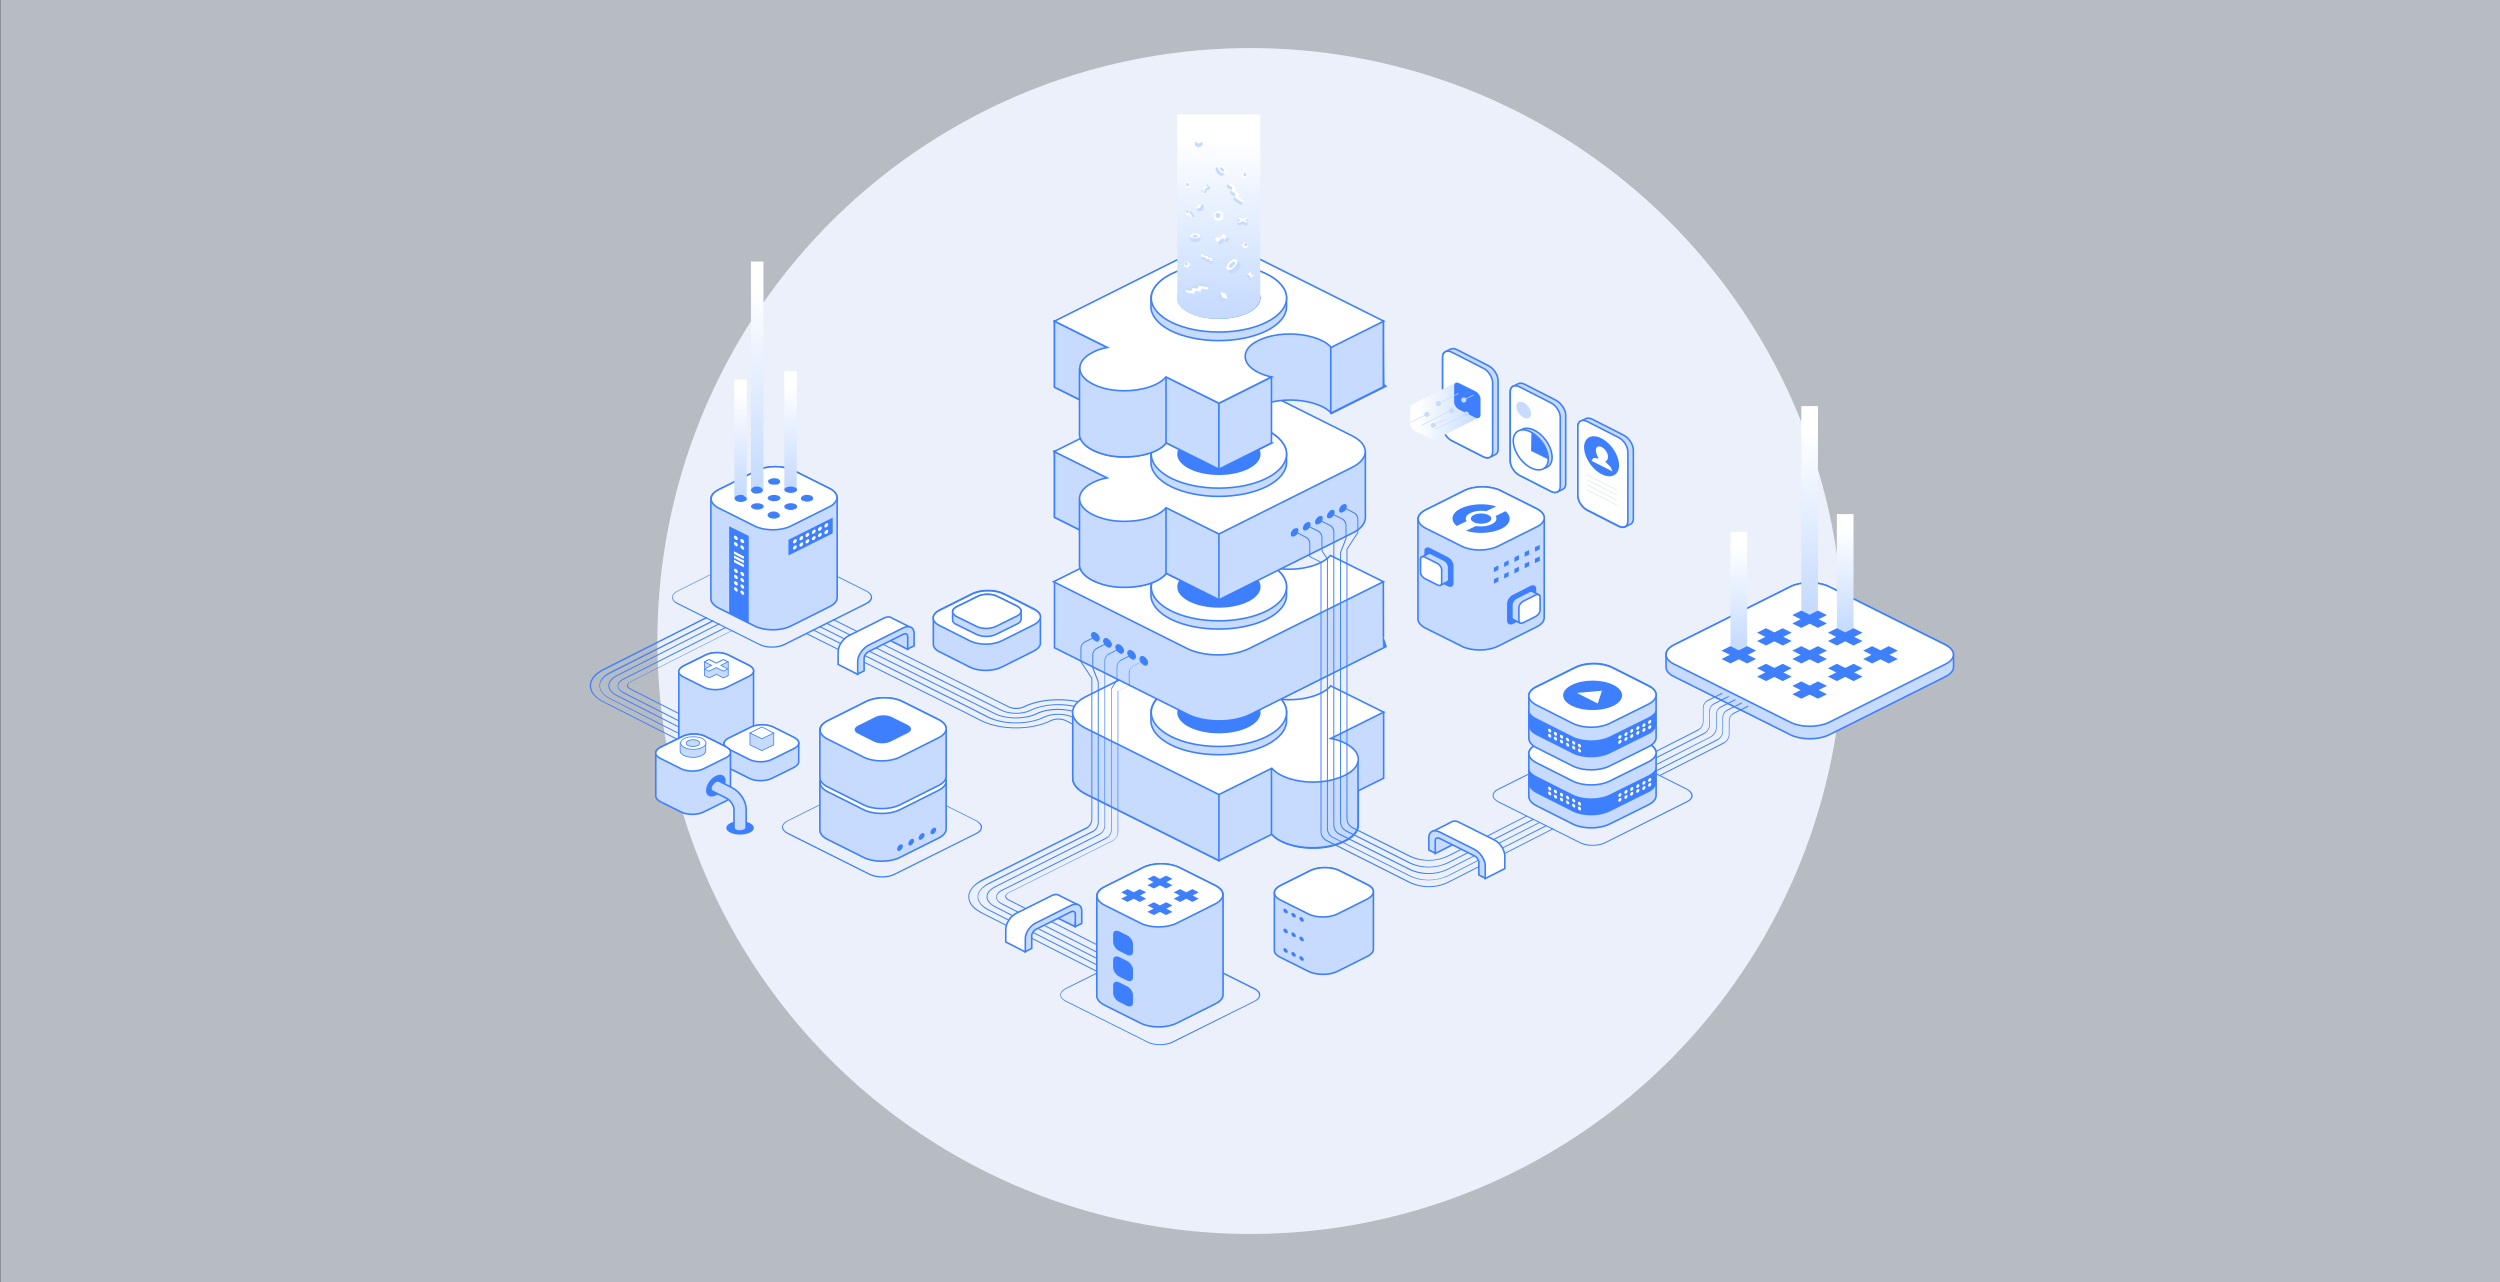 <svg xml:space="preserve" style="enable-background:new 0 0 780 400;" viewBox="0 0 780 400" y="0px" x="0px" xmlns:xlink="http://www.w3.org/1999/xlink" xmlns="http://www.w3.org/2000/svg" id="Layer_1" version="1.1">
<rect x="0" y="0" width="780" height="400" fill="#333333" stroke="none"/>
<style type="text/css">
	.st0{opacity:0.72;fill:#EBF0FA;enable-background:new    ;}
	.st1{fill:#EBF0FA;}
	.st2{fill:#C6DBFF;stroke:#3D7FFC;stroke-width:0.5;stroke-miterlimit:10;}
	.st3{fill:#FFFFFF;stroke:#3D7FFC;stroke-width:0.5;stroke-miterlimit:10;}
	.st4{fill:url(#SVGID_1_);}
	.st5{fill:url(#SVGID_00000054960945739700584200000017485799774031948166_);}
	.st6{fill:url(#SVGID_00000016048235798324987800000016334596468915653267_);}
	.st7{fill:#3D7FFC;}
	.st8{fill:url(#SVGID_00000164477147566767261820000005990822845897057184_);}
	.st9{fill:url(#SVGID_00000129178952923789833800000012042979320767207312_);}
	.st10{fill:url(#SVGID_00000001646601590450945050000008221178856041180848_);}
	.st11{fill:url(#SVGID_00000088102938150398966760000008642249853490621880_);}
	.st12{fill:url(#SVGID_00000140725658341269696810000009871517731396769929_);}
	.st13{fill:#C6DBFF;}
	.st14{fill:#FFFFFF;}
	.st15{fill:url(#SVGID_00000115482146387989127550000013588162144300532622_);}
	.st16{fill:url(#SVGID_00000062194649224512260500000016689809734493056954_);}
	.st17{fill:url(#SVGID_00000064313440047542626060000017643193001871496084_);}
	.st18{fill:url(#SVGID_00000084526432982461958190000018081165184732982922_);}
	.st19{fill:url(#SVGID_00000161600751547605562600000014882875571366724232_);}
	.st20{fill:#D9E3F3;}
	.st21{fill:#C6DBFF;stroke:#3D7FFC;stroke-width:0.25;stroke-miterlimit:10;}
	.st22{fill:#FFFFFF;stroke:#3D7FFC;stroke-width:0.25;stroke-miterlimit:10;}
</style>
<path d="M780.1,400H0.1V0h780V400z" class="st0"></path>
<circle r="185" cy="200" cx="390.1" class="st1"></circle>
<g>
	<g>
		<path d="M607,201.2L570.6,183c-3.3-1.6-8.6-1.6-11.9,0l-36.4,18.2c-1.6,0.8-2.5,1.9-2.5,3v3.9c0,1.1,0.8,2.2,2.5,3
			l36.4,18.2c3.3,1.6,8.6,1.6,11.9,0l36.4-18.2c1.6-0.8,2.5-1.9,2.5-3v-3.9C609.4,203.1,608.6,202.1,607,201.2z" class="st2"></path>
		<path d="M607,207.2l-36.4,18.2c-3.3,1.6-8.6,1.6-11.9,0l-36.4-18.2c-3.3-1.6-3.3-4.3,0-6l36.4-18.2
			c3.3-1.6,8.6-1.6,11.9,0l36.4,18.2C610.3,202.9,610.3,205.6,607,207.2z" class="st3"></path>
		<linearGradient y2="170.373" x2="542.505" y1="201.513" x1="542.505" gradientUnits="userSpaceOnUse" id="SVGID_1_">
			<stop style="stop-color:#C6DBFF" offset="0"></stop>
			<stop style="stop-color:#FFFFFF" offset="1"></stop>
		</linearGradient>
		<rect height="37" width="5.2" class="st4" y="165.9" x="539.9"></rect>
		
			<linearGradient y2="134.614" x2="564.605" y1="189.382" x1="564.605" gradientUnits="userSpaceOnUse" id="SVGID_00000155860020384111826770000006153852883707024044_">
			<stop style="stop-color:#C6DBFF" offset="0"></stop>
			<stop style="stop-color:#FFFFFF" offset="1"></stop>
		</linearGradient>
		
			<rect height="65.1" width="5.2" style="fill:url(#SVGID_00000155860020384111826770000006153852883707024044_);" y="126.7" x="562"></rect>
		
			<linearGradient y2="164.846" x2="575.654" y1="195.987" x1="575.654" gradientUnits="userSpaceOnUse" id="SVGID_00000065041918990312178200000013070897832342694311_">
			<stop style="stop-color:#C6DBFF" offset="0"></stop>
			<stop style="stop-color:#FFFFFF" offset="1"></stop>
		</linearGradient>
		
			<rect height="37" width="5.2" style="fill:url(#SVGID_00000065041918990312178200000013070897832342694311_);" y="160.4" x="573.1"></rect>
		<path d="M539.9,201.6l-2.8,1.4l2.6,1.3l-2.6,1.3l2.8,1.4l2.6-1.3l2.6,1.3l2.8-1.4l-2.6-1.3l2.6-1.3l-2.8-1.4l-2.6,1.3
			L539.9,201.6z M551,207.1l-2.8,1.4l2.6,1.3l-2.6,1.3l2.8,1.4l2.6-1.3l2.6,1.3l2.8-1.4l-2.6-1.3l2.6-1.3l-2.8-1.4l-2.6,1.3
			L551,207.1z M551,196l-2.8,1.4l2.6,1.3l-2.6,1.3l2.8,1.4l2.6-1.3l2.6,1.3l2.8-1.4l-2.6-1.3l2.6-1.3l-2.8-1.4l-2.6,1.3L551,196z
			 M573.1,196l-2.8,1.4l2.6,1.3l-2.6,1.3l2.8,1.4l2.6-1.3l2.6,1.3l2.8-1.4l-2.6-1.3l2.6-1.3l-2.8-1.4l-2.6,1.3L573.1,196z
			 M573.1,207.1l-2.8,1.4l2.6,1.3l-2.6,1.3l2.8,1.4l2.6-1.3l2.6,1.3l2.8-1.4l-2.6-1.3l2.6-1.3l-2.8-1.4l-2.6,1.3L573.1,207.1z
			 M584.1,201.6l-2.8,1.4l2.6,1.3l-2.6,1.3l2.8,1.4l2.6-1.3l2.6,1.3l2.8-1.4l-2.6-1.3l2.6-1.3l-2.8-1.4l-2.6,1.3L584.1,201.6z
			 M562,212.6l-2.8,1.4l2.6,1.3l-2.6,1.3l2.8,1.4l2.6-1.3l2.6,1.3l2.8-1.4l-2.6-1.3l2.6-1.3l-2.8-1.4l-2.6,1.3L562,212.6z
			 M564.6,191.8l-2.6-1.3l-2.8,1.4l2.6,1.3l-2.6,1.3l2.8,1.4l2.6-1.3l2.6,1.3l2.8-1.4l-2.6-1.3l2.6-1.3l-2.8-1.4L564.6,191.8z
			 M562,201.6l-2.8,1.4l2.6,1.3l-2.6,1.3l2.8,1.4l2.6-1.3l2.6,1.3l2.8-1.4l-2.6-1.3l2.6-1.3l-2.8-1.4l-2.6,1.3L562,201.6z" class="st7"></path>
	</g>
	<g>
		<g>
			<path d="M302.9,219.1l7.4,3.7c3.7,1.8,9.6,1.8,13.3,0c1.8-0.9,4.2-1.3,6.5-1.3c2.4,0,4.7,0.4,6.5,1.3l7.4,3.7
				c0.1,0,0.2,0,0.2-0.1c0,0,0-0.1,0-0.1s0-0.1-0.1-0.1l-7.4-3.7c-3.7-1.8-9.6-1.8-13.3,0c-3.6,1.8-9.4,1.8-13,0l-7.4-3.7
				l-47.3-23.5c-0.1,0-0.2,0-0.2,0.1c0,0.1,0,0.2,0.1,0.2L302.9,219.1z" class="st7"></path>
			<path d="M319.3,220.4c-1.2,0.6-3.3,0.6-4.5,0l-54.7-27.2c0,0-0.1,0-0.1,0c0,0-0.1,0-0.1,0.1c0,0.1,0,0.2,0.1,0.2
				l54.7,27.2c1.3,0.7,3.4,0.7,4.8,0c3-1.5,6.9-2.2,10.8-2.2s7.8,0.7,10.8,2.2l7.4,3.7c0.1,0,0.2,0,0.2-0.1c0,0,0-0.1,0-0.1
				c0,0,0-0.1-0.1-0.1l-7.4-3.7C335.1,217.4,325.3,217.4,319.3,220.4z" class="st7"></path>
			<path d="M346.4,225.2l-7.4-3.7c-4.8-2.4-12.7-2.4-17.6,0c-2.4,1.2-6.4,1.2-8.8,0l-7.4-3.7l-47.3-23.5
				c0,0-0.1,0-0.1,0c0,0-0.1,0-0.1,0.1c0,0.1,0,0.2,0.1,0.2l54.7,27.2c2.5,1.2,6.6,1.2,9,0c2.4-1.2,5.5-1.8,8.6-1.8
				c3.1,0,6.3,0.6,8.6,1.8l7.4,3.7c0.1,0,0.2,0,0.2-0.1C346.5,225.4,346.5,225.3,346.4,225.2C346.4,225.3,346.4,225.2,346.4,225.2z" class="st7"></path>
			<path d="M300.9,220.2l7.3,3.7c4.8,2.4,12.7,2.4,17.6,0c1.2-0.6,2.8-0.9,4.4-0.9c1.6,0,3.2,0.3,4.4,0.9l7.4,3.7
				c0.1,0,0.2,0,0.2-0.1c0-0.1,0-0.2-0.1-0.2l-7.4-3.7c-2.5-1.2-6.6-1.2-9,0c-4.8,2.4-12.5,2.4-17.3,0l-7.3-3.7l-47.3-23.5
				c-0.1,0-0.2,0-0.2,0.1c0,0.1,0,0.2,0.1,0.2L300.9,220.2z" class="st7"></path>
			<path d="M332.5,225l7.4,3.7c0.1,0,0.2,0,0.2-0.1c0-0.1,0-0.2-0.1-0.2l-7.4-3.7c-1.3-0.7-3.4-0.7-4.8,0
				c-5.9,3-15.6,3-21.6,0l-7.3-3.7l-47.3-23.5c-0.1,0-0.2,0-0.2,0.1c0,0.1,0,0.2,0.1,0.2l47.3,23.5l7.3,3.7c6,3,15.8,3,21.8,0
				c0.6-0.3,1.4-0.5,2.3-0.5C331,224.5,331.9,224.7,332.5,225z" class="st7"></path>
		</g>
	</g>
	<g>
		<path d="M322.6,190l-9.5-4.8c-2.7-1.3-7-1.3-9.7,0l-10.2,5.1c-1.3,0.7-2,1.5-2,2.4v8.3c0,0.9,0.7,1.8,2,2.4l9.5,4.8
			c2.7,1.3,7,1.3,9.7,0l10.2-5.1c1.3-0.7,2-1.5,2-2.4v-8.3C324.6,191.6,323.9,190.7,322.6,190z" class="st2"></path>
		<path d="M322.6,194.9l-10.2,5.1c-2.7,1.3-7,1.3-9.7,0l-9.5-4.8c-2.7-1.3-2.7-3.5,0-4.8l10.2-5.1c2.7-1.3,7-1.3,9.7,0
			l9.5,4.8C325.3,191.4,325.3,193.5,322.6,194.9z" class="st3"></path>
		<path d="M317.3,189.1l-6.1-3c-1.7-0.9-4.5-0.9-6.2,0l-6.5,3.2c-0.9,0.4-1.3,1-1.3,1.5v2.6c0,0.6,0.4,1.1,1.3,1.5
			l6.1,3c1.7,0.9,4.5,0.9,6.2,0l6.5-3.2c0.9-0.4,1.3-1,1.3-1.5v-2.6C318.6,190.1,318.1,189.6,317.3,189.1z" class="st2"></path>
		<path d="M317.3,192.2l-6.5,3.2c-1.7,0.9-4.5,0.9-6.2,0l-6.1-3c-1.7-0.9-1.7-2.2,0-3.1l6.5-3.2c1.7-0.9,4.5-0.9,6.2,0
			l6.1,3C319,190,319,191.4,317.3,192.2z" class="st3"></path>
	</g>
	<g>
		<g>
			<path d="M271.1,202.2l-2.4,2.1l-1.1,6.1l-6.1-3.1v-3.9c0-1.9,1.5-4.2,3.4-5.1l10.8-5.4c1.1-0.6,2.1-0.5,2.7,0
				l5.4,2.7l-0.4,1.2L271.1,202.2z" class="st3"></path>
			<polygon points="283.2,202.6 277.1,199.5 277.1,199 282.6,196.9 284,197.6" class="st2"></polygon>
			<path d="M271,201.3l10.8-5.4c1.9-0.9,3.4-0.2,3.4,1.7v3.9l-2,1v-3.9c0-0.8-0.6-1.1-1.4-0.7l-10.8,5.4
				c-0.8,0.4-1.4,1.3-1.4,2.1v3.9l-2,1v-3.9C267.6,204.6,269.1,202.3,271,201.3z" class="st2"></path>
		</g>
	</g>
	<path d="M244.8,171.5c-1.1-0.5-2.5-0.8-3.9-0.8c-1.4,0-2.8,0.3-3.9,0.8l-25.6,12.8c-1.1,0.5-1.7,1.3-1.7,2.1
		c0,0.8,0.6,1.5,1.7,2.1l25.6,12.8c1,0.5,2.4,0.8,3.9,0.8c1.5,0,2.9-0.3,3.9-0.8l25.6-12.8c1.1-0.5,1.7-1.3,1.7-2.1
		c0-0.8-0.6-1.5-1.7-2.1L244.8,171.5z M271.7,186.3c0,0.7-0.6,1.3-1.5,1.8l-25.6,12.8c-1,0.5-2.4,0.8-3.8,0.8s-2.7-0.3-3.8-0.8
		l-25.6-12.8c-1-0.5-1.5-1.1-1.5-1.8s0.6-1.3,1.5-1.8l25.6-12.8c1-0.5,2.4-0.8,3.8-0.8s2.8,0.3,3.8,0.8l25.6,12.8
		C271.1,185,271.7,185.6,271.7,186.3z" class="st7"></path>
	<g>
		<g>
			<path d="M529.7,228c1.1-0.6,1.8-1.7,1.8-3v-4.1c0-0.9,0.5-1.8,1.4-2.2l4.4-2.2c0.1,0,0.1-0.1,0.1-0.2
				c0,0,0-0.1-0.1-0.1c0,0,0,0,0,0c0,0,0,0-0.1,0l-4.4,2.2c-0.9,0.5-1.5,1.4-1.5,2.5v4.1c0,1.1-0.6,2.2-1.7,2.7l-19.7,10
				c-0.1,0-0.1,0.1-0.1,0.2c0,0.1,0.1,0.1,0.2,0.1L529.7,228z" class="st7"></path>
			<path d="M531.7,229c1.1-0.6,1.8-1.7,1.8-3v-4.1c0-0.9,0.5-1.8,1.4-2.2l4.4-2.2c0,0,0.1,0,0.1-0.1c0,0,0-0.1,0-0.1
				s0-0.1-0.1-0.1c0,0,0,0,0,0c0,0,0,0-0.1,0l-4.4,2.2c-0.9,0.5-1.5,1.4-1.5,2.5v4.1c0,1.1-0.6,2.2-1.7,2.7l-19.7,10
				c-0.1,0-0.1,0.1-0.1,0.2c0,0.1,0.1,0.1,0.2,0.1L531.7,229z" class="st7"></path>
			<path d="M533.8,230c1.1-0.6,1.8-1.7,1.8-3v-4.1c0-0.9,0.5-1.8,1.4-2.2l4.4-2.2c0,0,0.1,0,0.1-0.1c0,0,0-0.1,0-0.1
				s0-0.1-0.1-0.1c0,0,0,0,0,0c0,0,0,0-0.1,0l-4.4,2.2c-0.9,0.5-1.5,1.4-1.5,2.5v4.1c0,1.1-0.7,2.2-1.7,2.8l-19.7,10
				c0,0-0.1,0-0.1,0.1c0,0,0,0.1,0,0.1c0,0.1,0.1,0.1,0.2,0.1L533.8,230z" class="st7"></path>
			<path d="M543.3,219.2C543.3,219.2,543.2,219.2,543.3,219.2l-4.4,2.2c-0.9,0.5-1.5,1.4-1.5,2.5v4.1
				c0,1.1-0.6,2.2-1.7,2.7l-19.7,10c0,0-0.1,0-0.1,0.1c0,0,0,0.1,0,0.1c0,0.1,0.1,0.1,0.2,0.1l19.7-10c1.1-0.6,1.8-1.7,1.8-3v-4.1
				c0-0.9,0.5-1.8,1.4-2.2l4.4-2.2c0.1,0,0.1-0.1,0.1-0.2C543.4,219.2,543.4,219.2,543.3,219.2C543.3,219.2,543.3,219.2,543.3,219.2
				z" class="st7"></path>
			<path d="M537.8,232c1.1-0.6,1.8-1.7,1.8-3v-4.1c0-0.9,0.5-1.8,1.4-2.2l4.4-2.2c0.1,0,0.1-0.1,0.1-0.2
				c0,0,0-0.1-0.1-0.1c0,0,0,0,0,0c0,0,0,0-0.1,0l-4.4,2.2c-0.9,0.5-1.5,1.4-1.5,2.5v4.1c0,1.1-0.6,2.2-1.7,2.7l-19.7,10
				c-0.1,0-0.1,0.1-0.1,0.2c0,0.1,0.1,0.1,0.2,0.1L537.8,232z" class="st7"></path>
		</g>
	</g>
	<g>
		
			<linearGradient y2="215.054" x2="381.445" y1="215.054" x1="398.219" gradientUnits="userSpaceOnUse" id="SVGID_00000038381238918807902360000003506983512506945208_">
			<stop style="stop-color:#DDE8FF" offset="0"></stop>
			<stop style="stop-color:#E4F1FF" offset="1"></stop>
		</linearGradient>
		
			<rect height="20.6" width="10.5" style="fill:url(#SVGID_00000038381238918807902360000003506983512506945208_);" y="204.8" x="386.2"></rect>
		<path d="M380.3,217.1l-10.1,5.1h-35.5v20.6c0,1.8,1.3,3.5,4,4.9l41.6,20.8l16.5-8.2c1.3,1.5,3.7,2.9,7.3,3.7
			c3.9,0.9,8.6,0.8,12.3-0.3c4.8-1.4,7.3-3.7,7.4-6.1v-10.9l7.9-3.9v-20.6L380.3,217.1z" class="st2"></path>
		<path d="M370.2,222.2h-35.5v20.6c0,1.8,1.3,3.5,4,4.9l41.6,20.8v-51.3L370.2,222.2z" class="st2"></path>
		<path d="M396.7,238.3v21.9c1.3,1.5,3.7,2.9,7.3,3.7c3.9,0.9,8.6,0.8,12.3-0.3c4.8-1.4,7.3-3.7,7.4-6.1V237H405
			L396.7,238.3z" class="st2"></path>
		<path d="M380.3,247.9l16.5-8.2c1.3,1.5,3.7,2.9,7.3,3.7c3.9,0.9,8.6,0.8,12.3-0.3c8.6-2.4,9.7-8,3.3-11.2
			c-1.3-0.7-2.9-1.2-4.5-1.5l16.5-8.2l-16.5-8.2c-1.3,1.5-3.7,2.9-7.3,3.7c-3.9,0.9-8.6,0.8-12.3-0.2c-8.6-2.4-9.7-8-3.3-11.2
			c1.3-0.7,2.9-1.2,4.5-1.5l-16.5-8.2l-41.6,20.8c-5.4,2.7-5.4,7.1,0,9.8L380.3,247.9z" class="st3"></path>
		<g>
			<path d="M395.2,214.8c-8.3-4.1-21.6-4.1-29.9,0c-4.1,2.1-6.2,4.8-6.2,7.5c0,0,0,2.6,0,2.6c0,2.7,2.1,5.4,6.2,7.5
				c8.3,4.1,21.6,4.1,29.9,0c4.1-2.1,6.2-4.8,6.2-7.5v-2.6C401.4,219.6,399.4,216.9,395.2,214.8z" class="st2"></path>
			<ellipse ry="10.6" rx="21.1" cy="222.3" cx="380.3" class="st3"></ellipse>
			<ellipse ry="6.5" rx="13" cy="222.3" cx="380.3" class="st7"></ellipse>
		</g>
	</g>
	<g>
		<path d="M431.6,181.5h-41.2l-10.1-5.1l-10.1,5.1H329v20.6c0,0,41.6,20.8,41.6,20.8c5.4,2.7,14.1,2.7,19.5,0l41.6-20.8
			C431.6,202.1,431.6,181.5,431.6,181.5z" class="st2"></path>
		
			<linearGradient y2="174.374" x2="364.784" y1="174.374" x1="375.838" gradientUnits="userSpaceOnUse" id="SVGID_00000166659917439775461860000012988456062477773466_">
			<stop style="stop-color:#F49D5B" offset="0"></stop>
			<stop style="stop-color:#F4C15B" offset="1"></stop>
		</linearGradient>
		
			<rect height="20.6" width="10.5" style="fill:url(#SVGID_00000166659917439775461860000012988456062477773466_);" y="164.1" x="363.8"></rect>
		
			<linearGradient y2="174.374" x2="398.169" y1="174.374" x1="389.164" gradientUnits="userSpaceOnUse" id="SVGID_00000121265800827396497470000009222370644813129906_">
			<stop style="stop-color:#F4C15B" offset="0"></stop>
			<stop style="stop-color:#F3E5A5" offset="1"></stop>
		</linearGradient>
		
			<rect height="20.6" width="10.5" style="fill:url(#SVGID_00000121265800827396497470000009222370644813129906_);" y="164.1" x="386.2"></rect>
		<path d="M431.6,181.5l-16.5-8.2c-1.3,1.5-3.7,2.9-7.3,3.7c-3.9,0.9-8.6,0.8-12.3-0.3c-8.6-2.4-9.7-8-3.3-11.2
			c1.3-0.7,2.9-1.2,4.5-1.5l-16.5-8.2l-16.5,8.2c3.1,0.6,5.8,1.8,7.4,3.7c1.8,2,1.6,4.3-0.5,6.2c-4.8,4.3-15.9,4.8-22.4,1.6
			c-1.3-0.7-2.3-1.4-3-2.2l-16.5,8.2l41.6,20.8c5.4,2.7,14.1,2.7,19.5,0L431.6,181.5z" class="st3"></path>
		<g>
			<path d="M395.2,175.6c-8.3-4.1-21.6-4.1-29.9,0c-4.1,2.1-6.2,4.8-6.2,7.5c0,0,0,2.6,0,2.6c0,2.7,2.1,5.4,6.2,7.5
				c8.3,4.1,21.6,4.1,29.9,0c4.1-2.1,6.2-4.8,6.2-7.5v-2.6C401.4,180.4,399.4,177.7,395.2,175.6z" class="st2"></path>
			<ellipse ry="10.6" rx="21.1" cy="183.1" cx="380.3" class="st3"></ellipse>
			<ellipse ry="6.5" rx="13" cy="183.1" cx="380.3" class="st7"></ellipse>
		</g>
	</g>
	<g>
		
			<linearGradient y2="136.505" x2="367.567" y1="136.505" x1="332.298" gradientUnits="userSpaceOnUse" id="SVGID_00000057864259223940430540000016120267922108644759_">
			<stop style="stop-color:#333C66" offset="0"></stop>
			<stop style="stop-color:#4864B3" offset="1"></stop>
		</linearGradient>
		
			<rect height="20.6" width="22.7" style="fill:url(#SVGID_00000057864259223940430540000016120267922108644759_);" y="126.2" x="337"></rect>
		<path d="M403.2,140.8v6.4l-22.9-11.5l-16.4,8.2c-1.3-1.4-3.4-2.7-6.8-3.4c-4.3-1-9.3-0.9-13.3,0.3H329v20.6
			c0,0,7.9,3.9,7.9,3.9v10.5c-0.2,2.5,2.2,5.1,7.4,6.5c3.7,1.1,8.4,1.1,12.3,0.3c3.7-0.8,6.1-2.2,7.3-3.7l16.5,8.2l41.6-20.8
			c2.7-1.3,4-3.1,4-4.9v-20.6H403.2z" class="st2"></path>
		<polygon points="380.3,187.1 380.3,166.5 329,140.8 329,161.4" class="st2"></polygon>
		<path d="M336.8,157.5c0,0,0,7.9,0,7.9v10.5c0,0,0,0.5,0,0.5c0.2,2.3,2.6,4.6,7.4,6c3.7,1.1,8.4,1.1,12.3,0.3
			c3.7-0.8,6.1-2.2,7.3-3.7v-23.1h-27V157.5z" class="st2"></path>
		<path d="M380.3,115.2l-16.4,8.2c-1.3-1.4-3.4-2.7-6.8-3.4c-4.9-1.1-10.8-0.8-14.9,0.9c-6.5,2.7-6.9,7.5-1.1,10.4
			c1.2,0.6,2.7,1.1,4.2,1.4l-16.4,8.2l16.5,8.2c-1.6,0.3-3.2,0.8-4.5,1.5c-6.4,3.2-5.3,8.8,3.3,11.2c3.7,1.1,8.4,1.1,12.3,0.3
			c3.7-0.8,6.1-2.2,7.3-3.7l16.5,8.2l41.6-20.8c5.4-2.7,5.4-7.1,0-9.8L380.3,115.2z" class="st3"></path>
		<g>
			<path d="M395.2,134.2c-8.3-4.1-21.6-4.1-29.9,0c-4.1,2.1-6.2,4.8-6.2,7.5c0,0,0,2.6,0,2.6c0,2.7,2.1,5.4,6.2,7.5
				c8.3,4.1,21.6,4.1,29.9,0c4.1-2.1,6.2-4.8,6.2-7.5v-2.6C401.4,139,399.4,136.3,395.2,134.2z" class="st2"></path>
			<ellipse ry="10.6" rx="21.1" cy="141.7" cx="380.3" class="st3"></ellipse>
			<ellipse ry="6.5" rx="13" cy="141.7" cx="380.3" class="st7"></ellipse>
		</g>
	</g>
	<g>
		<path d="M431.6,100.2H395v2.3l-4.9-2.4c-5.4-2.7-14.1-2.7-19.5,0l-19.7,9.8v-9.7H329v20.6c0,0,16.5,8.2,16.5,8.2
			c-1.6,0.3-3.2,0.8-4.5,1.5c-6.4,3.2-5.3,8.8,3.3,11.2c3.7,1.1,8.4,1.1,12.3,0.2c3.7-0.8,6-2.2,7.3-3.7l16.5,8.2l16.4-8.2
			c-2.8-0.6-5.3-1.7-6.9-3.4c-2.2-2.4-1.6-5.4,1.8-7.4c5.4-3.3,15-3.4,20.9-0.5c1.2,0.6,2.2,1.3,2.8,2.1l16.4-8.2
			C431.6,120.8,431.6,100.2,431.6,100.2z" class="st2"></path>
		<polygon points="380.3,146.4 380.3,125.8 329,100.2 329,120.8" class="st2"></polygon>
		<path d="M336.8,116.8v7.9c0,0,0,10.5,0,10.5c0,0,0,0.5,0,0.5c0.2,2.3,2.6,4.6,7.4,6c3.7,1.1,8.4,1.1,12.3,0.3
			c3.7-0.8,6.1-2.2,7.3-3.7v-23.1h-27V116.8z" class="st2"></path>
		<path d="M380.3,146.4l16.4-8.2v-20.6l-16.4,8.2V146.4z M415.2,108.3v20.6l16.4-8.2v-20.6L415.2,108.3z" class="st2"></path>
		<path d="M356.5,121.3c3.7-0.8,6-2.2,7.3-3.7l16.5,8.2l16.4-8.2c-2.8-0.6-5.3-1.7-6.9-3.4c-2.2-2.4-1.6-5.4,1.8-7.4
			c5.4-3.3,15-3.4,20.9-0.5c1.2,0.6,2.2,1.3,2.8,2.1l16.4-8.2l-41.6-20.8c-5.4-2.7-14.1-2.7-19.5,0L329,100.2l16.5,8.2
			c-1.6,0.3-3.2,0.8-4.5,1.5c-6.4,3.2-5.3,8.8,3.3,11.2C347.9,122.1,352.6,122.2,356.5,121.3z" class="st3"></path>
		<g>
			<path d="M395.2,85.6c-8.3-4.1-21.6-4.1-29.9,0c-4.1,2.1-6.2,4.8-6.2,7.5c0,0,0,2.6,0,2.6c0,2.7,2.1,5.4,6.2,7.5
				c8.3,4.1,21.6,4.1,29.9,0c4.1-2.1,6.2-4.8,6.2-7.5v-2.6C401.4,90.3,399.4,87.6,395.2,85.6z" class="st2"></path>
			<ellipse ry="10.6" rx="21.1" cy="93" cx="380.3" class="st3"></ellipse>
			<ellipse ry="6.5" rx="13" cy="93" cx="380.3" class="st7"></ellipse>
		</g>
		<g>
			
				<linearGradient y2="43.422" x2="380.185" y1="97.096" x1="380.185" gradientUnits="userSpaceOnUse" id="SVGID_00000036233050439385006840000001471563432092195003_">
				<stop style="stop-color:#C6DBFF" offset="1.385225e-07"></stop>
				<stop style="stop-color:#FFFFFF" offset="1"></stop>
			</linearGradient>
			<path d="M367.3,35.7v56.5
				c-0.5,1.9,0.7,4,3.7,5.4c5.1,2.5,13.3,2.5,18.4,0c2.5-1.3,3.8-2.9,3.8-4.6V35.7H367.3z" style="fill:url(#SVGID_00000036233050439385006840000001471563432092195003_);"></path>
			<g>
				<g>
					<polygon points="374.9,63.5 375.7,64.4 375.3,65.6 374,66 373.2,65.2" class="st13"></polygon>
					<polygon points="373.2,65.2 374.5,64.8 374.9,63.5 373.6,63.9" class="st14"></polygon>
				</g>
				<g>
					<polygon points="375.2,44.2 375.2,45.4 374,46 372.8,45.4 372.8,44.2" class="st13"></polygon>
					<polygon points="372.8,44.2 374,44.8 375.2,44.2 374,43.6" class="st14"></polygon>
				</g>
				<g>
					<polygon points="383,93.3 381.9,94.4 380.2,93.8 379.7,92.2 380.8,91.1" class="st13"></polygon>
					<polygon points="380.8,91.1 381.3,92.7 383,93.3 382.4,91.6" class="st14"></polygon>
				</g>
				<g>
					<path d="M377,90l0.3-0.9c0.1-0.2-0.1-0.4-0.4-0.4l-2.1-0.4c-0.3-0.1-0.6,0-0.6,0.2l-0.2,0.7l-1.2-0.2
						c-0.3-0.1-0.6,0-0.6,0.2l-0.2,0.7l-1.2-0.2c-0.3-0.1-0.6,0-0.6,0.2l-0.3,0.9l2.5,0.3l0.6-0.7l1.2-0.1l0.9-0.6l0.1-0.3L377,90z" class="st13"></path>
					<path d="M376.8,90.2c0.1,0,0.2-0.1,0.2-0.2c0.1-0.2-0.1-0.4-0.4-0.4l-2.1-0.4c-0.3-0.1-0.6,0-0.6,0.2l-0.2,0.7
						l-1.2-0.2c-0.3-0.1-0.6,0-0.6,0.2l-0.2,0.7l-1.2-0.2c-0.3-0.1-0.6,0-0.6,0.2c-0.1,0.2,0.1,0.4,0.4,0.4l1.8,0.4
						c0.3,0.1,0.6,0,0.6-0.2l0.2-0.7l1.2,0.2c0.3,0.1,0.6,0,0.6-0.2l0.2-0.7l1.6,0.3C376.5,90.3,376.7,90.3,376.8,90.2z" class="st14"></path>
				</g>
				<g>
					<path d="M387.9,63l-0.4,0.8c-0.1,0.2-0.4,0.2-0.6,0l-1.8-1.2c-0.3-0.2-0.4-0.4-0.3-0.6l0.3-0.7l-1-0.7
						c-0.3-0.2-0.4-0.4-0.3-0.6l0.3-0.7l-1-0.7c-0.3-0.2-0.4-0.4-0.3-0.6l0.4-0.8l2,1.5l0,0.9l0.8,0.9l0.2,1.1l-0.1,0.2L387.9,63z" class="st13"></path>
					<path d="M387.9,62.7c0.1,0.1,0.1,0.2,0,0.3c-0.1,0.2-0.4,0.2-0.6,0l-1.8-1.2c-0.3-0.2-0.4-0.4-0.3-0.6l0.3-0.7
						l-1-0.7c-0.3-0.2-0.4-0.4-0.3-0.6l0.3-0.7l-1-0.7c-0.3-0.2-0.4-0.4-0.3-0.6c0.1-0.2,0.4-0.2,0.6,0l1.5,1
						c0.3,0.2,0.4,0.4,0.3,0.6l-0.3,0.7l1,0.7c0.3,0.2,0.4,0.4,0.3,0.6l-0.3,0.7l1.3,0.9C387.7,62.5,387.8,62.6,387.9,62.7z" class="st14"></path>
				</g>
				<g>
					<polygon points="369.9,65.9 370.5,65.6 371,66.3 371.7,65.9 372.7,67.5 372.1,67.8 371.7,68 371.1,67.1 
						370.4,67.5 369.5,66.1" class="st13"></polygon>
					<polygon points="370.4,67.5 371.1,67.1 371.7,68 372.1,67.8 371.1,66.2 370.4,66.6 369.9,65.9 369.5,66.1" class="st14"></polygon>
				</g>
				<g>
					<path d="M375.3,79.1c0.2,0,0.4,0.1,0.4,0.2v0.4h0.9c0.2,0,0.4,0.1,0.4,0.2v0.4h0.9c0.2,0,0.4,0.1,0.4,0.2v0.7v0
						v1.1c0,0.1-0.2,0.2-0.4,0.2c-0.1,0-0.2,0-0.3-0.1c-0.1,0-0.1-0.1-0.1-0.1l0-0.5l-0.9,0c-0.2,0-0.4-0.1-0.4-0.2v-0.4h-0.9
						c-0.2,0-0.4-0.1-0.4-0.2v-1.7C374.9,79.2,375.1,79.1,375.3,79.1z" class="st13"></path>
					<path d="M377.5,81.4c0.1,0,0.2,0.1,0.3,0.1c0.2,0,0.4-0.1,0.4-0.2v-0.7c0-0.1-0.2-0.2-0.4-0.2h-0.9v-0.4
						c0-0.1-0.2-0.2-0.4-0.2l-0.9,0v-0.4c0-0.1-0.2-0.2-0.4-0.2c-0.2,0-0.4,0.1-0.4,0.2v0.6c0,0.1,0.2,0.2,0.4,0.2l0.9,0v0.4
						c0,0.1,0.2,0.2,0.4,0.2l0.9,0l0,0.5C377.4,81.3,377.4,81.4,377.5,81.4z" class="st14"></path>
				</g>
				<g>
					<polygon points="379.9,75.6 379,74.7 379.9,73.8 380.4,74.3 381.8,72.9 382.6,73.7 383.6,74.7 382.8,75.6 
						382.1,75 380.7,76.4 379.9,75.6" class="st13"></polygon>
					<polygon points="379.9,75.6 381.4,74.2 382,74.8 382.8,73.9 381.8,72.9 380.4,74.3 379.9,73.8 379,74.7" class="st14"></polygon>
				</g>
				<g>
					<path d="M374.5,73.7v1c0,0.2-0.2,0.4-0.5,0.6c-0.6,0.3-1.6,0.3-2.2,0c-0.3-0.2-0.5-0.4-0.5-0.6v-1l1.6-0.6
						L374.5,73.7z" class="st13"></path>
					<path d="M371.8,73.1c-0.6,0.3-0.6,0.8,0,1.1c0.6,0.3,1.6,0.3,2.2,0c0.6-0.3,0.6-0.8,0-1.1
						C373.4,72.8,372.4,72.8,371.8,73.1z M372.3,73.4c0.3-0.2,0.9-0.2,1.2,0c0.3,0.2,0.3,0.4,0,0.6c-0.3,0.2-0.9,0.2-1.2,0
						S371.9,73.6,372.3,73.4z" class="st14"></path>
				</g>
				<g>
					<path d="M382.3,54l-0.7,0.7c-0.1,0.1-0.4,0.2-0.7,0.1c-0.7-0.2-1.4-0.9-1.6-1.6c-0.1-0.3-0.1-0.6,0.1-0.7l0.7-0.7
						l1.6,0.7L382.3,54z" class="st13"></path>
					<path d="M380.8,51.7c-0.7-0.2-1,0.1-0.8,0.8c0.2,0.7,0.9,1.4,1.6,1.6s1-0.1,0.8-0.8
						C382.2,52.6,381.5,51.9,380.8,51.7z M381,52.2c0.4,0.1,0.7,0.5,0.9,0.9c0.1,0.4-0.1,0.5-0.4,0.4s-0.7-0.5-0.9-0.9
						S380.6,52.1,381,52.2z" class="st14"></path>
				</g>
				<g>
					<path d="M385.9,81.1l1,1c0.2,0.2,0.2,0.5,0.1,1c-0.3,0.9-1.3,1.9-2.2,2.2c-0.5,0.2-0.8,0.1-1-0.1l-1-1l0.9-2.1
						L385.9,81.1z" class="st13"></path>
					<path d="M382.7,83.1c-0.3,0.9,0.2,1.4,1.1,1.1c0.9-0.3,1.9-1.3,2.2-2.2c0.3-0.9-0.2-1.4-1.1-1.1
						C384,81.3,383,82.2,382.7,83.1z M383.5,82.9c0.2-0.5,0.7-1,1.2-1.2c0.5-0.2,0.8,0.1,0.6,0.6c-0.2,0.5-0.7,1-1.2,1.2
						C383.6,83.6,383.3,83.4,383.5,82.9z" class="st14"></path>
				</g>
				<g>
					<path d="M386.1,70.1l0.6,0.3l1-0.5l1,0.5l0.6-0.3l0-1.9l-0.6-0.3l-1,0.5l-1-0.5l-0.6,0.3V70.1z" class="st13"></path>
					<polygon points="386.8,67.9 387.8,68.4 388.7,67.9 389.4,68.2 388.4,68.7 389.4,69.2 388.7,69.5 387.8,69 
						386.8,69.5 386.1,69.2 387.1,68.7 386.1,68.2" class="st14"></polygon>
				</g>
				<g>
					<path d="M375.8,60.3l0.5-0.2l0.3-0.8l0.8-0.3l0.2-0.5l-1-1l-0.5,0.2l-0.3,0.8l-0.8,0.3l-0.2,0.5L375.8,60.3z" class="st13"></path>
					<polygon points="374.9,58.7 375.7,58.5 376,57.7 376.5,57.5 376.2,58.3 377,58 376.8,58.5 376.1,58.8 375.8,59.6 
						375.3,59.8 375.5,59 374.8,59.2" class="st14"></polygon>
				</g>
				<g>
					<path d="M388.6,85.7l0.2,0.5l0.8,0.3l0.3,0.8l0.5,0.2l1-1l-0.2-0.5l-0.8-0.3l-0.3-0.8l-0.5-0.2L388.6,85.7z" class="st13"></path>
					<polygon points="390.1,84.8 390.4,85.6 391.1,85.9 391.3,86.4 390.5,86.1 390.8,86.9 390.3,86.8 390,86 
						389.2,85.7 389.1,85.2 389.8,85.4 389.6,84.7" class="st14"></polygon>
				</g>
				<g>
					
						<ellipse ry="1.5" rx="1.5" cy="67.5" cx="380.3" class="st14" transform="matrix(0.973 -0.23 0.23 0.973 -5.341 89.182)"></ellipse>
					<circle r="0.8" cy="67.2" cx="380" class="st13"></circle>
				</g>
				<g>
					<path d="M389.1,54.8c0,0.5-0.4,0.9-0.9,0.9s-0.9-0.4-0.9-0.9c0-0.5,0.4-0.9,0.9-0.9S389.1,54.3,389.1,54.8z" class="st14"></path>
					<path d="M388.9,54.5c0,0.3-0.2,0.5-0.5,0.5c-0.3,0-0.5-0.2-0.5-0.5c0-0.3,0.2-0.5,0.5-0.5
						C388.6,54,388.9,54.2,388.9,54.5z" class="st13"></path>
				</g>
				<g>
					<circle r="0.9" cy="82.5" cx="370.3" class="st14"></circle>
					<path d="M369.6,82.3c0,0.3,0.2,0.5,0.5,0.5c0.3,0,0.5-0.2,0.5-0.5c0-0.3-0.2-0.5-0.5-0.5
						C369.8,81.7,369.6,82,369.6,82.3z" class="st13"></path>
				</g>
				<g>
					<circle r="0.9" cy="76.5" cx="388.5" class="st14"></circle>
					<path d="M389.2,76.3c0,0.3-0.2,0.5-0.5,0.5c-0.3,0-0.5-0.2-0.5-0.5s0.2-0.5,0.5-0.5
						C388.9,75.8,389.2,76,389.2,76.3z" class="st13"></path>
				</g>
				<g>
					<circle r="0.9" cy="57.8" cx="370.6" class="st14"></circle>
					<path d="M370,57.6c0,0.3,0.2,0.5,0.5,0.5s0.5-0.2,0.5-0.5s-0.2-0.5-0.5-0.5S370,57.3,370,57.6z" class="st13"></path>
				</g>
			</g>
		</g>
	</g>
	<g>
		<g>
			<path d="M341.8,197.5c-0.7-0.3-1.2-0.1-1.2,0.6s0.5,1.5,1.2,1.8s1.2,0.1,1.2-0.6C343,198.6,342.4,197.8,341.8,197.5z
				 M345.5,199.4c-0.7-0.3-1.2-0.1-1.2,0.6s0.5,1.5,1.2,1.8c0.7,0.3,1.2,0.1,1.2-0.6C346.8,200.5,346.2,199.7,345.5,199.4z
				 M349.3,201.3c-0.7-0.3-1.2-0.1-1.2,0.6c0,0.7,0.5,1.5,1.2,1.8c0.7,0.3,1.2,0.1,1.2-0.6C350.5,202.4,350,201.6,349.3,201.3z
				 M353.1,203.2c-0.7-0.3-1.2-0.1-1.2,0.6c0,0.7,0.5,1.5,1.2,1.8c0.7,0.3,1.2,0.1,1.2-0.6S353.8,203.5,353.1,203.2z M356.9,205
				c-0.7-0.3-1.2-0.1-1.2,0.6c0,0.7,0.5,1.5,1.2,1.8s1.2,0.1,1.2-0.6C358.1,206.2,357.5,205.4,356.9,205z" class="st7"></path>
			<path d="M357.4,207.7c-0.2,0-0.4-0.1-0.6-0.2c-0.7-0.4-1.3-1.2-1.3-1.9c0-0.3,0.1-0.6,0.4-0.8c0.3-0.2,0.6-0.2,1,0
				c0.7,0.4,1.3,1.2,1.3,1.9c0,0.3-0.1,0.6-0.4,0.8C357.7,207.7,357.6,207.7,357.4,207.7z M356.3,205c-0.1,0-0.2,0-0.3,0.1
				c-0.2,0.1-0.2,0.3-0.2,0.5c0,0.6,0.5,1.4,1.1,1.7c0.3,0.2,0.6,0.2,0.8,0.1c0.2-0.1,0.2-0.3,0.2-0.5c0-0.6-0.5-1.4-1.1-1.7
				C356.6,205.1,356.5,205,356.3,205z M353.6,205.8c-0.2,0-0.4-0.1-0.6-0.2c-0.7-0.4-1.3-1.2-1.3-1.9c0-0.3,0.1-0.6,0.4-0.8
				c0.3-0.2,0.6-0.1,1,0l0,0c0.7,0.4,1.3,1.2,1.3,1.9c0,0.3-0.1,0.6-0.4,0.8C353.9,205.8,353.8,205.8,353.6,205.8z M352.5,203.1
				c-0.1,0-0.2,0-0.3,0.1c-0.2,0.1-0.2,0.3-0.2,0.5c0,0.6,0.5,1.4,1.1,1.7c0.3,0.2,0.6,0.2,0.8,0.1c0.2-0.1,0.2-0.3,0.2-0.5
				c0-0.6-0.5-1.4-1.1-1.7l0,0C352.9,203.2,352.7,203.1,352.5,203.1z M349.9,204c-0.2,0-0.4-0.1-0.6-0.2c-0.7-0.4-1.3-1.2-1.3-1.9
				c0-0.3,0.1-0.6,0.4-0.8c0.3-0.2,0.6-0.2,1,0h0c0.7,0.4,1.3,1.2,1.3,1.9c0,0.3-0.1,0.6-0.4,0.8C350.2,203.9,350,204,349.9,204z
				 M348.8,201.3c-0.1,0-0.2,0-0.3,0.1c-0.2,0.1-0.2,0.3-0.2,0.5c0,0.6,0.5,1.4,1.1,1.7c0.3,0.2,0.6,0.2,0.8,0.1
				c0.2-0.1,0.2-0.3,0.2-0.5c0-0.6-0.5-1.4-1.1-1.7l0,0C349.1,201.3,348.9,201.3,348.8,201.3z M346.1,202.1c-0.2,0-0.4-0.1-0.6-0.2
				c-0.7-0.4-1.3-1.2-1.3-1.9c0-0.3,0.1-0.6,0.4-0.8c0.3-0.2,0.6-0.2,1,0l0,0c0.7,0.4,1.3,1.2,1.3,1.9c0,0.3-0.1,0.6-0.4,0.8
				C346.4,202,346.2,202.1,346.1,202.1z M345,199.4c-0.1,0-0.2,0-0.3,0.1c-0.2,0.1-0.2,0.3-0.2,0.5c0,0.6,0.5,1.4,1.1,1.7
				c0.3,0.2,0.6,0.2,0.8,0.1c0.2-0.1,0.2-0.3,0.2-0.5c0-0.6-0.5-1.4-1.1-1.7l0,0C345.3,199.4,345.2,199.4,345,199.4z M342.3,200.2
				c-0.2,0-0.4-0.1-0.6-0.2c-0.7-0.4-1.3-1.2-1.3-1.9c0-0.3,0.1-0.6,0.4-0.8c0.3-0.2,0.6-0.1,1,0l0,0c0,0,0,0,0,0
				c0.7,0.4,1.3,1.2,1.3,1.9c0,0.3-0.1,0.6-0.4,0.8C342.6,200.2,342.5,200.2,342.3,200.2z M341.2,197.5c-0.1,0-0.2,0-0.3,0.1
				c-0.2,0.1-0.2,0.3-0.2,0.5c0,0.6,0.5,1.4,1.1,1.7c0.3,0.2,0.6,0.2,0.8,0.1c0.2-0.1,0.2-0.3,0.2-0.5c0-0.6-0.5-1.4-1.1-1.7h0
				C341.5,197.5,341.4,197.5,341.2,197.5z" class="st7"></path>
		</g>
		<path d="M356.8,206.1l-3.2,1.6c-0.8,0.4-1.4,1.3-1.4,2.2v4l-3.4,1.7c-0.1,0-0.1,0.1-0.1,0.1v43.9
			c0,1.1-0.6,2.2-1.7,2.7l-32.4,16.2c-0.6,0.3-1,0.8-1,1.2s0.4,0.9,1,1.2l43.3,22c0,0,0.1,0,0.1,0c0,0,0.1,0,0.1-0.1
			c0,0,0-0.1,0-0.1c0,0,0-0.1-0.1-0.1l-43.3-22c-0.5-0.3-0.8-0.6-0.8-1s0.3-0.7,0.8-1l32.4-16.2c1.1-0.6,1.8-1.7,1.8-3v-43.8
			l3.4-1.7c0.1,0,0.1-0.1,0.1-0.1v-4.1c0-0.8,0.5-1.6,1.2-1.9l3.2-1.6c0.1,0,0.1-0.1,0.1-0.2c0,0,0-0.1-0.1-0.1l0,0
			C356.9,206.1,356.8,206.1,356.8,206.1C356.8,206.1,356.8,206.1,356.8,206.1z" class="st7"></path>
		<path d="M349.8,205.8c-0.8,0.4-1.4,1.3-1.4,2.2v4.1l-1.7,2.6c0,0,0,0.1,0,0.1v43.9c0,1.1-0.6,2.2-1.7,2.7l-32.4,16.2
			c-1.2,0.6-1.8,1.4-1.8,2.3s0.7,1.7,1.8,2.3l43.3,22c0,0,0.1,0,0.1,0c0,0,0.1,0,0.1-0.1c0,0,0-0.1,0-0.1c0,0,0-0.1-0.1-0.1
			l-43.3-22c-1.1-0.5-1.7-1.3-1.7-2c0-0.7,0.6-1.5,1.7-2l32.4-16.2c1.1-0.6,1.8-1.7,1.8-3v-43.8l1.7-2.6c0,0,0-0.1,0-0.1V208
			c0-0.8,0.5-1.6,1.2-1.9l3.2-1.6c0.1,0,0.1-0.1,0.1-0.2c0-0.1-0.1-0.1-0.2-0.1L349.8,205.8z" class="st7"></path>
		<path d="M349.2,202.3l-3.2,1.6c-0.8,0.4-1.4,1.3-1.4,2.2v51.4c0,1.1-0.6,2.2-1.7,2.7l-32.4,16.3
			c-1.7,0.9-2.7,2-2.7,3.3s1,2.4,2.7,3.3l43.3,22c0.1,0,0.2,0,0.2-0.1c0-0.1,0-0.2-0.1-0.2l-43.3-22c-1.6-0.8-2.5-1.9-2.5-3
			s0.9-2.2,2.5-3l32.4-16.3c1.1-0.6,1.8-1.7,1.8-3v-51.4c0-0.8,0.5-1.6,1.2-1.9l3.2-1.6c0.1,0,0.1-0.1,0.1-0.2
			C349.4,202.4,349.4,202.3,349.2,202.3C349.3,202.3,349.3,202.3,349.2,202.3z" class="st7"></path>
		<path d="M305,279.8c0,1.6,1.2,3.2,3.5,4.3l43.3,22c0.1,0,0.2,0,0.2-0.1c0-0.1,0-0.2-0.1-0.2l-43.3-22
			c-2.2-1.1-3.4-2.5-3.4-4s1.2-2.9,3.4-4l32.4-16.2c1.1-0.6,1.8-1.7,1.8-3v-43.9c0,0,0,0,0-0.1l-1.7-4.3v-4c0-0.8,0.5-1.6,1.2-1.9
			l3.2-1.6c0,0,0.1,0,0.1-0.1c0,0,0-0.1,0-0.1c0,0,0-0.1-0.1-0.1c0,0,0,0,0,0c0,0,0,0-0.1,0l-3.2,1.6c-0.8,0.4-1.4,1.3-1.4,2.2v4.1
			c0,0,0,0,0,0.1l1.7,4.3v43.8c0,1.1-0.6,2.2-1.7,2.7l-32.4,16.2C306.3,276.7,305,278.2,305,279.8z" class="st7"></path>
		<path d="M302.1,279.8c0,2,1.5,3.9,4.4,5.3l43.3,22c0.1,0,0.2,0,0.2-0.1c0,0,0-0.1,0-0.1c0,0,0-0.1-0.1-0.1l-43.3-22
			c-2.7-1.4-4.2-3.1-4.2-5s1.5-3.7,4.2-5l32.4-16.2c1.1-0.6,1.8-1.7,1.8-3v-43.9c0,0,0-0.1,0-0.1l-3.4-5.2v-4.1
			c0-0.8,0.5-1.6,1.2-1.9l3.2-1.6c0,0,0.1,0,0.1-0.1c0,0,0-0.1,0-0.1c0,0,0-0.1-0.1-0.1c0,0,0,0,0,0c0,0,0,0-0.1,0l-3.2,1.6
			c-0.8,0.4-1.4,1.3-1.4,2.2v4.1c0,0,0,0.1,0,0.1l3.4,5.2v43.8c0,1.1-0.6,2.2-1.7,2.7l-32.4,16.2
			C303.7,275.9,302.1,277.8,302.1,279.8z" class="st7"></path>
	</g>
	<g>
		<g>
			<path d="M323.4,288.8l-2.4,2.1l-1.1,6.1l-6.1-3.1v-3.9c0-1.9,1.5-4.2,3.4-5.1l10.8-5.4c1.1-0.6,2.1-0.5,2.7,0
				l5.4,2.7l-0.4,1.2L323.4,288.8z" class="st3"></path>
			<polygon points="335.4,289.1 329.3,286.1 329.3,285.5 334.8,283.4 336.2,284.1" class="st2"></polygon>
			<path d="M323.3,287.9l10.8-5.4c1.9-0.9,3.4-0.2,3.4,1.7v3.9l-2,1v-3.9c0-0.8-0.6-1.1-1.4-0.7l-10.8,5.4
				c-0.8,0.4-1.4,1.3-1.4,2.1v3.9l-2,1V293C319.8,291.1,321.4,288.8,323.3,287.9z" class="st2"></path>
		</g>
	</g>
	<g>
		<path d="M228.7,196.7c0-0.1-0.1-0.1-0.1-0.1c0,0,0,0-0.1,0l-31.9,16.1c-0.6,0.3-1,0.8-1,1.2s0.4,0.9,1,1.2l25.8,13.1
			c0.1,0,0.2,0,0.2-0.1c0-0.1,0-0.2-0.1-0.2l-25.8-13.1c-0.5-0.3-0.8-0.6-0.8-1s0.3-0.7,0.8-1l31.9-16.1
			C228.7,196.9,228.7,196.8,228.7,196.7z" class="st7"></path>
		<path d="M226.6,195.7L226.6,195.7C226.6,195.6,226.6,195.6,226.6,195.7c-0.1-0.1-0.1-0.1-0.1-0.1c0,0,0,0-0.1,0
			l-31.9,16.1c-1.2,0.6-1.8,1.4-1.8,2.3s0.7,1.7,1.8,2.3l25.8,13.1c0.1,0,0.2,0,0.2-0.1c0-0.1,0-0.2-0.1-0.2l-25.8-13.1
			c-1.1-0.5-1.7-1.3-1.7-2c0-0.7,0.6-1.5,1.7-2l31.9-16.1c0,0,0.1,0,0.1-0.1C226.7,195.8,226.7,195.7,226.6,195.7z" class="st7"></path>
		<path d="M224.5,194.6C224.5,194.6,224.5,194.6,224.5,194.6c-0.1-0.1-0.1-0.1-0.1-0.1c0,0,0,0-0.1,0l-31.8,16.1
			c-1.7,0.9-2.7,2-2.7,3.3s1,2.4,2.7,3.3l25.8,13.1c0,0,0.1,0,0.1,0c0,0,0.1,0,0.1-0.1c0,0,0-0.1,0-0.1c0,0,0-0.1-0.1-0.1
			l-25.8-13.1c-1.6-0.8-2.5-1.9-2.5-3c0-1.1,0.9-2.2,2.5-3l31.8-16.1c0,0,0.1,0,0.1-0.1C224.6,194.7,224.6,194.7,224.5,194.6z" class="st7"></path>
		<path d="M222.6,193.6L222.6,193.6c0-0.1-0.1-0.1-0.1-0.1c0,0,0,0-0.1,0l-31.9,16.1c-2.3,1.1-3.5,2.7-3.5,4.3
			s1.2,3.2,3.5,4.3l25.8,13.1c0,0,0.1,0,0.1,0c0,0,0.1,0,0.1-0.1c0,0,0-0.1,0-0.1c0,0,0-0.1-0.1-0.1L190.6,218
			c-2.2-1.1-3.4-2.5-3.4-4c0-1.5,1.2-3,3.4-4l31.9-16.1c0,0,0.1,0,0.1-0.1C222.6,193.7,222.6,193.7,222.6,193.6z" class="st7"></path>
		<path d="M220.5,192.6L220.5,192.6c0-0.1-0.1-0.1-0.1-0.1c0,0,0,0-0.1,0l-31.9,16.1c-2.8,1.4-4.4,3.3-4.4,5.3
			c0,2,1.5,3.9,4.4,5.3l25.8,13.1c0,0,0.1,0,0.1,0c0,0,0.1,0,0.1-0.1c0,0,0-0.1,0-0.1c0,0,0-0.1-0.1-0.1L188.6,219
			c-2.7-1.3-4.2-3.1-4.2-5c0-1.9,1.5-3.7,4.2-5l31.9-16.1c0,0,0.1,0,0.1-0.1C220.6,192.7,220.5,192.7,220.5,192.6z" class="st7"></path>
	</g>
	<g>
		<path d="M479.4,158.7l-11.2-5.6c-3.1-1.6-8.3-1.6-11.4,0l-12,6c-1.6,0.8-2.4,1.8-2.4,2.9v31.1c0,1,0.8,2.1,2.4,2.9
			l11.2,5.6c3.1,1.6,8.3,1.6,11.4,0l12-6c1.6-0.8,2.4-1.8,2.4-2.9v-31.1C481.8,160.6,481,159.5,479.4,158.7z" class="st2"></path>
		<path d="M479.4,164.4l-12,6c-3.1,1.6-8.3,1.6-11.4,0l-11.2-5.6c-3.1-1.6-3.1-4.1,0-5.7l12-6c3.1-1.6,8.3-1.6,11.4,0
			l11.2,5.6C482.6,160.3,482.6,162.9,479.4,164.4z" class="st3"></path>
		<path d="M458.7,160.1c1.4-0.7,3.3-0.9,5-0.6l3.1-1.5c-3.4-1.1-8-0.8-11,0.6c-3,1.5-3.4,3.8-1.3,5.5l3.1-1.5
			C457,161.7,457.4,160.8,458.7,160.1z M465.5,163.5c-1.4,0.7-3.3,0.9-5,0.6l-3.1,1.5c3.4,1.1,8,0.8,11-0.6c3-1.5,3.4-3.8,1.3-5.5
			l-3.1,1.5C467.2,161.8,466.9,162.8,465.5,163.5z" class="st7"></path>
		<ellipse ry="1.6" rx="3.2" cy="161.8" cx="462.1" class="st7"></ellipse>
		<g>
			<g>
				<polygon points="478.9,172.1 480.4,171.4 480.4,170 478.9,170.7" class="st7"></polygon>
				<polygon points="475.7,173.7 477.1,173 477.1,171.6 475.7,172.3" class="st7"></polygon>
				<polygon points="472.5,175.3 473.9,174.6 473.9,173.2 472.5,173.9" class="st7"></polygon>
				<polygon points="469.3,176.9 470.7,176.2 470.7,174.8 469.3,175.5" class="st7"></polygon>
				<polygon points="466.1,178.5 467.5,177.8 467.5,176.4 466.1,177.1" class="st7"></polygon>
			</g>
			<g>
				<polygon points="478.9,175.7 480.4,175 480.4,173.6 478.9,174.3" class="st7"></polygon>
				<polygon points="475.7,177.3 477.1,176.6 477.1,175.2 475.7,175.9" class="st7"></polygon>
				<polygon points="472.5,178.9 473.9,178.2 473.9,176.8 472.5,177.5" class="st7"></polygon>
				<polygon points="469.3,180.5 470.7,179.8 470.7,178.4 469.3,179.1" class="st7"></polygon>
				<polygon points="466.1,182.1 467.5,181.4 467.5,180 466.1,180.7" class="st7"></polygon>
			</g>
		</g>
		<g>
			<path d="M472,194.7l5.5-2.8c1-0.5,1.8-1.7,1.8-2.7v-5.5c0-1-0.8-1.4-1.8-0.9l-5.5,2.8c-1,0.5-1.8,1.7-1.8,2.7v5.5
				C470.3,194.7,471.1,195.1,472,194.7z" class="st7"></path>
			<path d="M473.1,186.6l4-2c0.4-0.2,0.7-0.2,0.9-0.1c0,0,2.2,1.1,2.2,1.1l-5.9,8.8l-2.2-1.1c-0.2-0.1-0.4-0.4-0.4-0.7
				v-4C471.8,187.8,472.4,186.9,473.1,186.6z" class="st2"></path>
			<path d="M475.2,194.3l4-2c0.7-0.4,1.3-1.2,1.3-2v-4c0-0.7-0.6-1-1.3-0.7l-4,2c-0.7,0.4-1.3,1.2-1.3,2v4
				C473.9,194.3,474.5,194.6,475.2,194.3z" class="st3"></path>
		</g>
		<g>
			<path d="M451.7,182.9l-5.5-2.8c-1-0.5-1.8-1.7-1.8-2.7v-5.5c0-1,0.8-1.4,1.8-0.9l5.5,2.8c1,0.5,1.8,1.7,1.8,2.7v5.5
				C453.5,183,452.7,183.4,451.7,182.9z" class="st7"></path>
			<path d="M450.6,174.8l-4-2c-0.4-0.2-0.7-0.2-0.9-0.1c0,0-2.2,1.1-2.2,1.1l5.9,8.8l2.2-1.1c0.2-0.1,0.4-0.4,0.4-0.7
				v-4C451.9,176.1,451.4,175.2,450.6,174.8z" class="st2"></path>
			<path d="M448.5,182.5l-4-2c-0.7-0.4-1.3-1.2-1.3-2v-4c0-0.7,0.6-1,1.3-0.7l4,2c0.7,0.4,1.3,1.2,1.3,2v4
				C449.8,182.6,449.3,182.9,448.5,182.5z" class="st3"></path>
		</g>
	</g>
	<g>
		<path d="M500.8,233.3c-1.1-0.5-2.5-0.8-3.9-0.8s-2.8,0.3-3.9,0.8l-25.6,12.8c-1.1,0.5-1.7,1.3-1.7,2.1
			c0,0.8,0.6,1.5,1.7,2.1l25.6,12.8c1,0.5,2.4,0.8,3.9,0.8s2.9-0.3,3.9-0.8l25.6-12.8c1.1-0.5,1.7-1.3,1.7-2.1
			c0-0.8-0.6-1.5-1.7-2.1L500.8,233.3z M527.7,248.2c0,0.7-0.5,1.3-1.5,1.8l-25.5,12.8c-1,0.5-2.4,0.8-3.8,0.8s-2.7-0.3-3.8-0.8
			L467.5,250c-1-0.5-1.5-1.1-1.5-1.8c0-0.7,0.5-1.3,1.5-1.8l25.6-12.8c1-0.5,2.4-0.8,3.8-0.8s2.8,0.3,3.8,0.8l25.6,12.8
			C527.1,246.9,527.7,247.5,527.7,248.2z" class="st7"></path>
		<g>
			<path d="M514.3,232l-11.3-5.7c-3.2-1.6-8.3-1.6-11.5,0l-12.1,6c-1.6,0.8-2.4,1.8-2.4,2.9v13.3c0,1,0.8,2.1,2.4,2.9
				l11.3,5.7c3.2,1.6,8.3,1.6,11.5,0l12.1-6c1.6-0.8,2.4-1.8,2.4-2.9v-13.3C516.7,233.8,515.9,232.8,514.3,232z" class="st2"></path>
			<g>
				<path d="M514.3,241.9l-12.1,6c-3.2,1.6-8.3,1.6-11.5,0l-11.3-5.7c-1.6-0.8-2.4-1.8-2.4-2.9v5.3c0,1,0.8,2.1,2.4,2.9
					l11.3,5.7c3.2,1.6,8.3,1.6,11.5,0l12.1-6c1.6-0.8,2.4-1.8,2.4-2.9V239C516.7,240,515.9,241.1,514.3,241.9z" class="st7"></path>
				<g>
					<g>
						<path d="M484,246.3c0,0.3-0.2,0.4-0.5,0.3c-0.3-0.1-0.5-0.5-0.5-0.8s0.2-0.4,0.5-0.3
							C483.7,245.6,484,246,484,246.3z" class="st14"></path>
						<path d="M485.8,247.2c0,0.3-0.2,0.4-0.5,0.3c-0.3-0.1-0.5-0.5-0.5-0.8s0.2-0.4,0.5-0.3
							C485.6,246.6,485.8,246.9,485.8,247.2z" class="st14"></path>
						<path d="M487.7,248.2c0,0.3-0.2,0.4-0.5,0.3c-0.3-0.1-0.5-0.5-0.5-0.8c0-0.3,0.2-0.4,0.5-0.3
							C487.5,247.5,487.7,247.9,487.7,248.2z" class="st14"></path>
						<path d="M489.6,249.1c0,0.3-0.2,0.4-0.5,0.3c-0.3-0.1-0.5-0.5-0.5-0.8c0-0.3,0.2-0.4,0.5-0.3
							C489.3,248.4,489.6,248.8,489.6,249.1z" class="st14"></path>
						<path d="M491.5,250c0,0.3-0.2,0.4-0.5,0.3c-0.3-0.1-0.5-0.5-0.5-0.8c0-0.3,0.2-0.4,0.5-0.3
							C491.2,249.4,491.5,249.7,491.5,250z" class="st14"></path>
						<path d="M493.3,251c0,0.3-0.2,0.4-0.5,0.3c-0.3-0.1-0.5-0.5-0.5-0.8c0-0.3,0.2-0.4,0.5-0.3
							S493.3,250.7,493.3,251z" class="st14"></path>
						<path d="M484,247.8c0,0.3-0.2,0.4-0.5,0.3c-0.3-0.1-0.5-0.5-0.5-0.8c0-0.3,0.2-0.4,0.5-0.3S484,247.5,484,247.8z" class="st14"></path>
						<path d="M485.8,248.8c0,0.3-0.2,0.4-0.5,0.3c-0.3-0.1-0.5-0.5-0.5-0.8c0-0.3,0.2-0.4,0.5-0.3
							C485.6,248.1,485.8,248.5,485.8,248.8z" class="st14"></path>
						<path d="M487.7,249.7c0,0.3-0.2,0.4-0.5,0.3c-0.3-0.1-0.5-0.5-0.5-0.8c0-0.3,0.2-0.4,0.5-0.3
							C487.5,249,487.7,249.4,487.7,249.7z" class="st14"></path>
						<path d="M489.6,250.6c0,0.3-0.2,0.4-0.5,0.3c-0.3-0.1-0.5-0.5-0.5-0.8c0-0.3,0.2-0.4,0.5-0.3
							C489.3,250,489.6,250.3,489.6,250.6z" class="st14"></path>
						<path d="M491.5,251.6c0,0.3-0.2,0.4-0.5,0.3c-0.3-0.1-0.5-0.5-0.5-0.8c0-0.3,0.2-0.4,0.5-0.3
							C491.2,250.9,491.5,251.3,491.5,251.6z" class="st14"></path>
						<path d="M493.3,252.5c0,0.3-0.2,0.4-0.5,0.3c-0.3-0.1-0.5-0.5-0.5-0.8c0-0.3,0.2-0.4,0.5-0.3
							C493.1,251.8,493.3,252.2,493.3,252.5z" class="st14"></path>
					</g>
				</g>
				<g>
					<g>
						<path d="M505.9,247.8c0,0.3-0.2,0.7-0.5,0.8c-0.3,0.1-0.5,0-0.5-0.3c0-0.3,0.2-0.7,0.5-0.8
							C505.7,247.4,505.9,247.5,505.9,247.8z" class="st14"></path>
						<path d="M507.8,246.8c0,0.3-0.2,0.7-0.5,0.8c-0.3,0.1-0.5,0-0.5-0.3c0-0.3,0.2-0.7,0.5-0.8
							C507.5,246.4,507.8,246.5,507.8,246.8z" class="st14"></path>
						<path d="M509.6,245.9c0,0.3-0.2,0.7-0.5,0.8c-0.3,0.1-0.5,0-0.5-0.3c0-0.3,0.2-0.7,0.5-0.8
							C509.4,245.5,509.6,245.6,509.6,245.9z" class="st14"></path>
						<path d="M511.5,245c0,0.3-0.2,0.7-0.5,0.8c-0.3,0.1-0.5,0-0.5-0.3c0-0.3,0.2-0.7,0.5-0.8
							C511.3,244.6,511.5,244.7,511.5,245z" class="st14"></path>
						<path d="M513.4,244c0,0.3-0.2,0.7-0.5,0.8c-0.3,0.1-0.5,0-0.5-0.3c0-0.3,0.2-0.7,0.5-0.8
							C513.1,243.6,513.4,243.7,513.4,244z" class="st14"></path>
						<path d="M515.2,243.1c0,0.3-0.2,0.7-0.5,0.8c-0.3,0.1-0.5,0-0.5-0.3c0-0.3,0.2-0.7,0.5-0.8
							C515,242.7,515.2,242.8,515.2,243.1z" class="st14"></path>
						<path d="M505.9,249.3c0,0.3-0.2,0.7-0.5,0.8c-0.3,0.1-0.5,0-0.5-0.3s0.2-0.7,0.5-0.8
							C505.7,248.9,505.9,249,505.9,249.3z" class="st14"></path>
						<path d="M507.8,248.4c0,0.3-0.2,0.7-0.5,0.8c-0.3,0.1-0.5,0-0.5-0.3s0.2-0.7,0.5-0.8
							C507.5,248,507.8,248.1,507.8,248.4z" class="st14"></path>
						<path d="M509.6,247.4c0,0.3-0.2,0.7-0.5,0.8c-0.3,0.1-0.5,0-0.5-0.3c0-0.3,0.2-0.7,0.5-0.8
							C509.4,247,509.6,247.1,509.6,247.4z" class="st14"></path>
						<path d="M511.5,246.5c0,0.3-0.2,0.7-0.5,0.8c-0.3,0.1-0.5,0-0.5-0.3s0.2-0.7,0.5-0.8
							C511.3,246.1,511.5,246.2,511.5,246.5z" class="st14"></path>
						<path d="M513.4,245.6c0,0.3-0.2,0.7-0.5,0.8c-0.3,0.1-0.5,0-0.5-0.3s0.2-0.7,0.5-0.8
							C513.1,245.2,513.4,245.3,513.4,245.6z" class="st14"></path>
						<path d="M515.2,244.6c0,0.3-0.2,0.7-0.5,0.8c-0.3,0.1-0.5,0-0.5-0.3s0.2-0.7,0.5-0.8
							C515,244.2,515.2,244.3,515.2,244.6z" class="st14"></path>
					</g>
				</g>
			</g>
			<path d="M514.3,237.7l-12.1,6c-3.2,1.6-8.3,1.6-11.5,0l-11.3-5.7c-3.2-1.6-3.2-4.2,0-5.7l12.1-6
				c3.2-1.6,8.3-1.6,11.5,0l11.3,5.7C517.5,233.6,517.5,236.1,514.3,237.7z" class="st3"></path>
		</g>
		<g>
			<path d="M514.3,213.9l-11.3-5.7c-3.2-1.6-8.3-1.6-11.5,0l-12.1,6c-1.6,0.8-2.4,1.8-2.4,2.9v13.3c0,1,0.8,2.1,2.4,2.9
				l11.3,5.7c3.2,1.6,8.3,1.6,11.5,0l12.1-6c1.6-0.8,2.4-1.8,2.4-2.9v-13.3C516.7,215.8,515.9,214.7,514.3,213.9z" class="st2"></path>
			<g>
				<path d="M514.3,223.8l-12.1,6c-3.2,1.6-8.3,1.6-11.5,0l-11.3-5.7c-1.6-0.8-2.4-1.8-2.4-2.9v5.3c0,1,0.8,2.1,2.4,2.9
					l11.3,5.7c3.2,1.6,8.3,1.6,11.5,0l12.1-6c1.6-0.8,2.4-1.8,2.4-2.9v-5.3C516.7,222,515.9,223,514.3,223.8z" class="st7"></path>
				<g>
					<g>
						<path d="M484,228.2c0,0.3-0.2,0.4-0.5,0.3c-0.3-0.1-0.5-0.5-0.5-0.8c0-0.3,0.2-0.4,0.5-0.3S484,227.9,484,228.2z" class="st14"></path>
						<path d="M485.8,229.2c0,0.3-0.2,0.4-0.5,0.3c-0.3-0.1-0.5-0.5-0.5-0.8c0-0.3,0.2-0.4,0.5-0.3
							C485.6,228.5,485.8,228.9,485.8,229.2z" class="st14"></path>
						<path d="M487.7,230.1c0,0.3-0.2,0.4-0.5,0.3c-0.3-0.1-0.5-0.5-0.5-0.8c0-0.3,0.2-0.4,0.5-0.3
							C487.5,229.4,487.7,229.8,487.7,230.1z" class="st14"></path>
						<path d="M489.6,231c0,0.3-0.2,0.4-0.5,0.3c-0.3-0.1-0.5-0.5-0.5-0.8c0-0.3,0.2-0.4,0.5-0.3
							C489.3,230.4,489.6,230.7,489.6,231z" class="st14"></path>
						<path d="M491.5,232c0,0.3-0.2,0.4-0.5,0.3c-0.3-0.1-0.5-0.5-0.5-0.8c0-0.3,0.2-0.4,0.5-0.3
							C491.2,231.3,491.5,231.7,491.5,232z" class="st14"></path>
						<path d="M493.3,232.9c0,0.3-0.2,0.4-0.5,0.3c-0.3-0.1-0.5-0.5-0.5-0.8c0-0.3,0.2-0.4,0.5-0.3
							C493.1,232.2,493.3,232.6,493.3,232.9z" class="st14"></path>
						<path d="M484,229.8c0,0.3-0.2,0.4-0.5,0.3s-0.5-0.5-0.5-0.8c0-0.3,0.2-0.4,0.5-0.3S484,229.5,484,229.8z" class="st14"></path>
						<path d="M485.8,230.7c0,0.3-0.2,0.4-0.5,0.3c-0.3-0.1-0.5-0.5-0.5-0.8c0-0.3,0.2-0.4,0.5-0.3
							C485.6,230,485.8,230.4,485.8,230.7z" class="st14"></path>
						<path d="M487.7,231.6c0,0.3-0.2,0.4-0.5,0.3c-0.3-0.1-0.5-0.5-0.5-0.8c0-0.3,0.2-0.4,0.5-0.3
							C487.5,231,487.7,231.3,487.7,231.6z" class="st14"></path>
						<path d="M489.6,232.6c0,0.3-0.2,0.4-0.5,0.3c-0.3-0.1-0.5-0.5-0.5-0.8c0-0.3,0.2-0.4,0.5-0.3
							C489.3,231.9,489.6,232.3,489.6,232.6z" class="st14"></path>
						<path d="M491.5,233.5c0,0.3-0.2,0.4-0.5,0.3c-0.3-0.1-0.5-0.5-0.5-0.8c0-0.3,0.2-0.4,0.5-0.3
							C491.2,232.8,491.5,233.2,491.5,233.5z" class="st14"></path>
						<path d="M493.3,234.4c0,0.3-0.2,0.4-0.5,0.3c-0.3-0.1-0.5-0.5-0.5-0.8c0-0.3,0.2-0.4,0.5-0.3
							C493.1,233.8,493.3,234.1,493.3,234.4z" class="st14"></path>
					</g>
				</g>
				<g>
					<g>
						<path d="M505.9,229.7c0,0.3-0.2,0.7-0.5,0.8c-0.3,0.1-0.5,0-0.5-0.3s0.2-0.7,0.5-0.8
							C505.7,229.3,505.9,229.4,505.9,229.7z" class="st14"></path>
						<path d="M507.8,228.8c0,0.3-0.2,0.7-0.5,0.8c-0.3,0.1-0.5,0-0.5-0.3c0-0.3,0.2-0.7,0.5-0.8
							C507.5,228.4,507.8,228.5,507.8,228.8z" class="st14"></path>
						<path d="M509.6,227.8c0,0.3-0.2,0.7-0.5,0.8c-0.3,0.1-0.5,0-0.5-0.3c0-0.3,0.2-0.7,0.5-0.8
							C509.4,227.4,509.6,227.5,509.6,227.8z" class="st14"></path>
						<path d="M511.5,226.9c0,0.3-0.2,0.7-0.5,0.8c-0.3,0.1-0.5,0-0.5-0.3s0.2-0.7,0.5-0.8
							C511.3,226.5,511.5,226.6,511.5,226.9z" class="st14"></path>
						<path d="M513.4,226c0,0.3-0.2,0.7-0.5,0.8c-0.3,0.1-0.5,0-0.5-0.3s0.2-0.7,0.5-0.8
							C513.1,225.6,513.4,225.7,513.4,226z" class="st14"></path>
						<path d="M515.2,225c0,0.3-0.2,0.7-0.5,0.8c-0.3,0.1-0.5,0-0.5-0.3s0.2-0.7,0.5-0.8
							C515,224.6,515.2,224.7,515.2,225z" class="st14"></path>
						<path d="M505.9,231.2c0,0.3-0.2,0.7-0.5,0.8c-0.3,0.1-0.5,0-0.5-0.3s0.2-0.7,0.5-0.8
							C505.7,230.8,505.9,230.9,505.9,231.2z" class="st14"></path>
						<path d="M507.8,230.3c0,0.3-0.2,0.7-0.5,0.8c-0.3,0.1-0.5,0-0.5-0.3s0.2-0.7,0.5-0.8
							C507.5,229.9,507.8,230,507.8,230.3z" class="st14"></path>
						<path d="M509.6,229.4c0,0.3-0.2,0.7-0.5,0.8c-0.3,0.1-0.5,0-0.5-0.3c0-0.3,0.2-0.7,0.5-0.8
							C509.4,229,509.6,229.1,509.6,229.4z" class="st14"></path>
						<path d="M511.5,228.4c0,0.3-0.2,0.7-0.5,0.8s-0.5,0-0.5-0.3c0-0.3,0.2-0.7,0.5-0.8S511.5,228.1,511.5,228.4z" class="st14"></path>
						<path d="M513.4,227.5c0,0.3-0.2,0.7-0.5,0.8c-0.3,0.1-0.5,0-0.5-0.3c0-0.3,0.2-0.7,0.5-0.8
							S513.4,227.2,513.4,227.5z" class="st14"></path>
						<path d="M515.2,226.6c0,0.3-0.2,0.7-0.5,0.8c-0.3,0.1-0.5,0-0.5-0.3c0-0.3,0.2-0.7,0.5-0.8
							S515.2,226.3,515.2,226.6z" class="st14"></path>
					</g>
				</g>
			</g>
			<path d="M514.3,219.7l-12.1,6c-3.2,1.6-8.3,1.6-11.5,0l-11.3-5.7c-3.2-1.6-3.2-4.2,0-5.7l12.1-6
				c3.2-1.6,8.3-1.6,11.5,0l11.3,5.7C517.5,215.5,517.5,218.1,514.3,219.7z" class="st3"></path>
			<path d="M490.4,213.7c-3.6,1.8-3.6,4.7,0,6.5c3.6,1.8,9.4,1.8,13,0c3.6-1.8,3.6-4.7,0-6.5
				C499.8,211.9,494,211.9,490.4,213.7z M498.5,219.5l-6.5-3.3l7.8-0.7L498.5,219.5z" class="st7"></path>
		</g>
	</g>
	<g>
		<path d="M279.1,243.2c-1.1-0.5-2.5-0.8-3.9-0.8c-1.4,0-2.8,0.3-3.9,0.8L245.7,256c-1.1,0.5-1.7,1.3-1.7,2.1
			s0.6,1.5,1.7,2.1l25.6,12.8c1,0.5,2.4,0.8,3.9,0.8c1.5,0,2.9-0.3,3.9-0.8l25.6-12.8c1.1-0.5,1.7-1.3,1.7-2.1s-0.6-1.5-1.7-2.1
			L279.1,243.2z M306,258.1c0,0.7-0.5,1.3-1.5,1.8L279,272.6c-1,0.5-2.4,0.8-3.8,0.8s-2.7-0.3-3.8-0.8l-25.6-12.8
			c-1-0.5-1.5-1.1-1.5-1.8c0-0.7,0.6-1.3,1.5-1.8l25.6-12.8c1-0.5,2.4-0.8,3.8-0.8s2.8,0.3,3.8,0.8l25.6,12.8
			C305.5,256.8,306,257.4,306,258.1z" class="st7"></path>
		<g>
			<path d="M292.8,240.9l-11.2-5.6c-3.1-1.6-8.3-1.6-11.4,0l-12,6c-1.6,0.8-2.4,1.8-2.4,2.9v14.8c0,1,0.8,2.1,2.4,2.9
				l11.2,5.6c3.1,1.6,8.3,1.6,11.4,0l12-6c1.6-0.8,2.4-1.8,2.4-2.9v-14.8C295.2,242.7,294.4,241.7,292.8,240.9z" class="st2"></path>
			<path d="M292.8,246.6l-12,6c-3.1,1.6-8.3,1.6-11.4,0l-11.2-5.6c-3.1-1.6-3.1-4.1,0-5.7l12-6c3.1-1.6,8.3-1.6,11.4,0
				l11.2,5.6C296,242.5,296,245,292.8,246.6z" class="st3"></path>
			
				<linearGradient y2="239.796" x2="279.628" y1="248.048" x1="271.375" gradientUnits="userSpaceOnUse" id="SVGID_00000044172380592498902590000018255572397212212911_">
				<stop style="stop-color:#4968D4" offset="0"></stop>
				<stop style="stop-color:#2447B7" offset="1"></stop>
			</linearGradient>
			
				<ellipse ry="3.7" rx="7.4" cy="243.9" cx="275.5" style="fill:url(#SVGID_00000044172380592498902590000018255572397212212911_);"></ellipse>
		</g>
		<g>
			<path d="M292.8,224.5l-11.2-5.6c-3.1-1.6-8.3-1.6-11.4,0l-12,6c-1.6,0.8-2.4,1.8-2.4,2.9v14.8c0,1,0.8,2.1,2.4,2.9
				l11.2,5.6c3.1,1.6,8.3,1.6,11.4,0l12-6c1.6-0.8,2.4-1.8,2.4-2.9v-14.8C295.2,226.3,294.4,225.3,292.8,224.5z" class="st2"></path>
			<path d="M292.8,230.2l-12,6c-3.1,1.6-8.3,1.6-11.4,0l-11.2-5.6c-3.1-1.6-3.1-4.1,0-5.7l12-6c3.1-1.6,8.3-1.6,11.4,0
				l11.2,5.6C296,226.1,296,228.6,292.8,230.2z" class="st3"></path>
			<path d="M283.2,228.7l-5.4,2.7c-1.4,0.7-3.7,0.7-5.1,0l-5-2.5c-1.4-0.7-1.4-1.8,0-2.5l5.4-2.7c1.4-0.7,3.7-0.7,5.1,0
				l5,2.5C284.6,226.9,284.6,228,283.2,228.7z" class="st7"></path>
		</g>
		<g>
			<path d="M281.7,264c0,0.5-0.4,1.1-0.9,1.4c-0.5,0.3-0.9,0-0.9-0.5c0-0.5,0.4-1.1,0.9-1.4
				C281.3,263.3,281.7,263.5,281.7,264z" class="st7"></path>
			<path d="M285.2,262.3c0,0.5-0.4,1.1-0.9,1.4s-0.9,0-0.9-0.5s0.4-1.1,0.9-1.4C284.8,261.6,285.2,261.8,285.2,262.3z" class="st7"></path>
			
				<ellipse ry="0.7" rx="1.2" cy="261" cx="287.7" class="st7" transform="matrix(0.615 -0.788 0.788 0.615 -95.066 327.175)"></ellipse>
			<path d="M292.1,258.8c0,0.5-0.4,1.1-0.9,1.4s-0.9,0-0.9-0.5s0.4-1.1,0.9-1.4C291.7,258.1,292.1,258.3,292.1,258.8z" class="st7"></path>
		</g>
	</g>
	<g>
		<path d="M330.8,310.4c0,0.8,0.6,1.5,1.7,2.1l25.6,12.8c1,0.5,2.4,0.8,3.9,0.8s2.9-0.3,3.9-0.8l25.6-12.8
			c1.1-0.5,1.7-1.3,1.7-2.1s-0.6-1.5-1.7-2.1l-25.6-12.8c-1.1-0.5-2.5-0.8-3.9-0.8c-1.4,0-2.8,0.3-3.9,0.8l-25.6,12.8
			C331.4,308.9,330.8,309.6,330.8,310.4z M358.1,295.9c1-0.5,2.4-0.8,3.8-0.8c1.4,0,2.8,0.3,3.8,0.8l25.6,12.8
			c1,0.5,1.5,1.1,1.5,1.8c0,0.7-0.5,1.3-1.5,1.8L365.7,325c-1,0.5-2.4,0.8-3.8,0.8s-2.7-0.3-3.8-0.8l-25.6-12.8
			c-1-0.5-1.5-1.1-1.5-1.8c0-0.7,0.6-1.3,1.5-1.8L358.1,295.9z" class="st7"></path>
		<path d="M379.2,276.3l-11.2-5.6c-3.1-1.6-8.3-1.6-11.4,0l-12,6c-1.6,0.8-2.4,1.8-2.4,2.9v31.1c0,1,0.8,2.1,2.4,2.9
			l11.2,5.6c3.1,1.6,8.3,1.6,11.4,0l12-6c1.6-0.8,2.4-1.8,2.4-2.9v-31.1C381.6,278.1,380.8,277.1,379.2,276.3z" class="st2"></path>
		<path d="M379.2,282l-12,6c-3.1,1.6-8.3,1.6-11.4,0l-11.2-5.6c-3.1-1.6-3.1-4.1,0-5.7l12-6c3.1-1.6,8.3-1.6,11.4,0
			l11.2,5.6C382.3,277.9,382.3,280.4,379.2,282z" class="st3"></path>
		<g>
			<path d="M349.2,296.7l2.4,1.2c1,0.5,1.9,0.1,1.9-0.9v-2.4c0-1-0.8-2.3-1.9-2.8l-2.4-1.2c-1-0.5-1.9-0.1-1.9,0.9v2.4
				C347.3,294.9,348.1,296.2,349.2,296.7z" class="st7"></path>
			<path d="M349.2,304.7l2.4,1.2c1,0.5,1.9,0.1,1.9-0.9v-2.4c0-1-0.8-2.3-1.9-2.8l-2.4-1.2c-1-0.5-1.9-0.1-1.9,0.9v2.4
				C347.3,302.9,348.1,304.1,349.2,304.7z" class="st7"></path>
			<path d="M349.2,312.6l2.4,1.2c1,0.5,1.9,0.1,1.9-0.9v-2.4c0-1-0.8-2.3-1.9-2.8l-2.4-1.2c-1-0.5-1.9-0.1-1.9,0.9v2.4
				C347.3,310.8,348.1,312.1,349.2,312.6z" class="st7"></path>
		</g>
		<path d="M360,281.5l-2,1l1.9,1l-1.9,1l2,1l1.9-1l1.9,1l2-1l-1.9-1l1.9-1l-2-1l-1.9,1L360,281.5z M361.9,274.2l-1.9-1
			l-2,1l1.9,1l-1.9,1l2,1l1.9-1l1.9,1l2-1l-1.9-1l1.9-1l-2-1L361.9,274.2z M368.2,277.4l-2,1l1.9,1l-1.9,1l2,1l1.9-1l1.9,1l2-1
			l-1.9-1l1.9-1l-2-1l-1.9,1L368.2,277.4z M351.8,277.4l-2,1l1.9,1l-1.9,1l2,1l1.9-1l1.9,1l2-1l-1.9-1l1.9-1l-2-1l-1.9,1
			L351.8,277.4z" class="st7"></path>
	</g>
	<g>
		<g>
			<path d="M417.8,159.2c0,0.7,0.5,0.9,1.2,0.6c0.7-0.3,1.2-1.1,1.2-1.8c0-0.7-0.5-0.9-1.2-0.6
				C418.3,157.7,417.8,158.5,417.8,159.2z M414,161c0,0.7,0.5,0.9,1.2,0.6c0.7-0.3,1.2-1.1,1.2-1.8c0-0.7-0.5-0.9-1.2-0.6
				C414.6,159.6,414,160.4,414,161z M410.3,162.9c0,0.7,0.5,0.9,1.2,0.6c0.7-0.3,1.2-1.1,1.2-1.8c0-0.7-0.5-0.9-1.2-0.6
				C410.8,161.5,410.3,162.3,410.3,162.9z M406.5,164.8c0,0.7,0.5,0.9,1.2,0.6c0.7-0.3,1.2-1.1,1.2-1.8c0-0.7-0.5-0.9-1.2-0.6
				C407,163.3,406.5,164.1,406.5,164.8z M402.7,166.7c0,0.7,0.5,0.9,1.2,0.6c0.7-0.3,1.2-1.1,1.2-1.8c0-0.7-0.5-0.9-1.2-0.6
				C403.2,165.2,402.7,166,402.7,166.7z" class="st7"></path>
		</g>
		<path d="M476.4,254.7c0,0,0-0.1,0-0.1c0,0,0-0.1-0.1-0.1c0,0-0.1,0-0.1,0L452,266.8c-3.9,2-8.5,2-12.4,0l-17.5-8.7
			c-1-0.5-1.7-1.5-1.7-2.7v-84l3.4-5.2c0,0,0-0.1,0-0.1v-4.1c0-0.9-0.5-1.8-1.4-2.2l-3.2-1.6c0,0,0,0-0.1,0c0,0,0,0,0,0
			c0,0-0.1,0-0.1,0.1c0,0,0,0.1,0,0.1s0,0.1,0.1,0.1l3.2,1.6c0.7,0.4,1.2,1.1,1.2,1.9v4.1l-3.4,5.2c0,0,0,0.1,0,0.1v84
			c0,1.3,0.7,2.4,1.8,3l17.5,8.7c3.9,2,8.8,1.9,12.7,0L476.4,254.7C476.4,254.7,476.4,254.7,476.4,254.7z" class="st7"></path>
		<path d="M419.9,259.4l19.5,9.8c3.9,2,8.8,1.9,12.7,0l26.3-13.4c0,0,0.1,0,0.1-0.1c0,0,0-0.1,0-0.1s0-0.1-0.1-0.1
			c0,0-0.1,0-0.1,0L452,268.9c-3.9,2-8.5,2-12.4,0l-19.5-9.8c-1-0.5-1.7-1.5-1.7-2.7v-84l1.7-4.3l0-4.2c0-0.9-0.5-1.8-1.4-2.2
			l-3.2-1.6c0,0,0,0-0.1,0c-0.1,0-0.1,0-0.1,0.1c0,0,0,0.1,0,0.1c0,0,0,0.1,0.1,0.1l3.2,1.6c0.7,0.4,1.2,1.1,1.2,1.9l0,4.1l-1.7,4.3
			l0,84.1C418.1,257.7,418.8,258.8,419.9,259.4z" class="st7"></path>
		<path d="M480.5,256.6c0-0.1-0.1-0.1-0.2-0.1L452,270.9c-3.9,2-8.5,2-12.5,0L418,260.1c-1-0.5-1.7-1.5-1.7-2.7v-91.5
			c0-0.9-0.5-1.8-1.4-2.2l-3.2-1.6c0,0,0,0-0.1,0c-0.1,0-0.1,0-0.1,0.1c0,0.1,0,0.2,0.1,0.2l3.2,1.6c0.7,0.4,1.2,1.1,1.2,1.9v91.5
			c0,1.3,0.7,2.4,1.8,3l21.5,10.8c3.9,2,8.8,2,12.7,0l28.3-14.4C480.5,256.8,480.5,256.7,480.5,256.6z" class="st7"></path>
		<path d="M415.8,261.4l23.6,11.8c3.9,2,8.8,1.9,12.7,0l30.3-15.4c0.1,0,0.1-0.1,0.1-0.2c0,0,0-0.1-0.1-0.1
			c0,0-0.1,0-0.1,0L452,273c-3.9,2-8.5,2-12.4,0L416,261.2c-1-0.5-1.7-1.5-1.7-2.7v-84c0,0,0-0.1,0-0.1l-1.7-2.6v-4.1
			c0-0.9-0.5-1.8-1.4-2.2l-3.2-1.6c0,0,0,0-0.1,0c0,0,0,0,0,0c0,0-0.1,0-0.1,0.1c0,0,0,0.1,0,0.1s0,0.1,0.1,0.1l3.2,1.6
			c0.7,0.4,1.2,1.1,1.2,1.9v4.1c0,0,0,0.1,0,0.1l1.7,2.6v84C414,259.7,414.7,260.9,415.8,261.4z" class="st7"></path>
		<path d="M484.6,258.7c0,0,0-0.1,0-0.1c0,0,0-0.1-0.1-0.1c0,0-0.1,0-0.1,0L452,275c-3.9,2-8.5,2-12.4,0l-25.6-12.9
			c-1-0.5-1.7-1.5-1.7-2.7v-84c0-0.1,0-0.1-0.1-0.1l-3.4-1.7v-4c0-0.9-0.5-1.8-1.4-2.2l-3.2-1.6c0,0,0,0-0.1,0c-0.1,0-0.1,0-0.1,0.1
			c0,0,0,0.1,0,0.1c0,0,0,0.1,0.1,0.1l3.2,1.6c0.7,0.4,1.2,1.1,1.2,1.9v4.1c0,0.1,0,0.1,0.1,0.1l3.4,1.7v83.9c0,1.3,0.7,2.4,1.8,3
			l25.6,12.9c3.9,2,8.8,2,12.7,0L484.6,258.7C484.5,258.8,484.5,258.8,484.6,258.7z" class="st7"></path>
	</g>
	<g>
		<path d="M258.8,152.4l-11.2-5.6c-3.1-1.6-8.3-1.6-11.4,0l-12,6c-1.6,0.8-2.4,1.8-2.4,2.9v31.1c0,1,0.8,2.1,2.4,2.9
			l11.2,5.6c3.1,1.6,8.3,1.6,11.4,0l12-6c1.6-0.8,2.4-1.8,2.4-2.9v-31.1C261.1,154.2,260.4,153.2,258.8,152.4z" class="st2"></path>
		<path d="M258.8,158.1l-12,6c-3.1,1.6-8.3,1.6-11.4,0l-11.2-5.6c-3.1-1.6-3.1-4.1,0-5.7l12-6c3.1-1.6,8.3-1.6,11.4,0
			l11.2,5.6C261.9,153.9,261.9,156.5,258.8,158.1z" class="st3"></path>
		
			<linearGradient y2="122.845" x2="231.074" y1="153.986" x1="231.074" gradientUnits="userSpaceOnUse" id="SVGID_00000161622097504294888850000007462101066830138548_">
			<stop style="stop-color:#C6DBFF" offset="5.327789e-09"></stop>
			<stop style="stop-color:#FFFFFF" offset="1"></stop>
		</linearGradient>
		
			<rect height="37" width="3.9" style="fill:url(#SVGID_00000161622097504294888850000007462101066830138548_);" y="118.4" x="229.1"></rect>
		
			<linearGradient y2="90.25" x2="236.29" y1="150.081" x1="236.29" gradientUnits="userSpaceOnUse" id="SVGID_00000145046690384578143640000003004579771370740897_">
			<stop style="stop-color:#C6DBFF" offset="0"></stop>
			<stop style="stop-color:#FFFFFF" offset="1"></stop>
		</linearGradient>
		
			<rect height="71.2" width="3.9" style="fill:url(#SVGID_00000145046690384578143640000003004579771370740897_);" y="81.6" x="234.3"></rect>
		
			<linearGradient y2="120.251" x2="246.67" y1="151.391" x1="246.67" gradientUnits="userSpaceOnUse" id="SVGID_00000134948299204266272630000002889335788122427784_">
			<stop style="stop-color:#C6DBFF" offset="0"></stop>
			<stop style="stop-color:#FFFFFF" offset="1"></stop>
		</linearGradient>
		
			<rect height="37" width="3.9" style="fill:url(#SVGID_00000134948299204266272630000002889335788122427784_);" y="115.8" x="244.7"></rect>
		<g>
			<polygon points="259.8,166.4 246,173.3 246,168.4 259.8,161.5" class="st7"></polygon>
			<path d="M248,168.3c-0.3,0.2-0.6,0.5-0.6,0.9c0,0.3,0.3,0.4,0.6,0.3c0.3-0.2,0.6-0.5,0.6-0.9
				C248.6,168.2,248.3,168.1,248,168.3z M250,167.3c-0.3,0.2-0.6,0.5-0.6,0.9s0.3,0.4,0.6,0.3s0.6-0.5,0.6-0.9
				C250.5,167.3,250.3,167.1,250,167.3z M251.9,166.3c-0.3,0.2-0.6,0.5-0.6,0.9c0,0.3,0.3,0.4,0.6,0.3c0.3-0.2,0.6-0.5,0.6-0.9
				C252.5,166.3,252.2,166.2,251.9,166.3z M257.8,164.5c0.3-0.2,0.6-0.5,0.6-0.9s-0.3-0.4-0.6-0.3s-0.6,0.5-0.6,0.9
				C257.2,164.6,257.5,164.7,257.8,164.5z M255.8,164.4c-0.3,0.2-0.6,0.5-0.6,0.9c0,0.3,0.3,0.4,0.6,0.3c0.3-0.2,0.6-0.5,0.6-0.9
				C256.4,164.3,256.1,164.2,255.8,164.4z M253.9,165.3c-0.3,0.2-0.6,0.5-0.6,0.9s0.3,0.4,0.6,0.3c0.3-0.2,0.6-0.5,0.6-0.9
				S254.2,165.2,253.9,165.3z M248,170.2c-0.3,0.2-0.6,0.5-0.6,0.9c0,0.3,0.3,0.4,0.6,0.3c0.3-0.2,0.6-0.5,0.6-0.9
				C248.6,170.2,248.3,170.1,248,170.2z M255.8,166.3c-0.3,0.2-0.6,0.5-0.6,0.9c0,0.3,0.3,0.4,0.6,0.3c0.3-0.2,0.6-0.5,0.6-0.9
				C256.4,166.3,256.1,166.2,255.8,166.3z M257.8,165.4c-0.3,0.2-0.6,0.5-0.6,0.9c0,0.3,0.3,0.4,0.6,0.3s0.6-0.5,0.6-0.9
				C258.4,165.3,258.1,165.2,257.8,165.4z M251.9,168.3c-0.3,0.2-0.6,0.5-0.6,0.9c0,0.3,0.3,0.4,0.6,0.3c0.3-0.2,0.6-0.5,0.6-0.9
				C252.5,168.3,252.2,168.1,251.9,168.3z M253.9,167.3c-0.3,0.2-0.6,0.5-0.6,0.9c0,0.3,0.3,0.4,0.6,0.3c0.3-0.2,0.6-0.5,0.6-0.9
				C254.4,167.3,254.2,167.2,253.9,167.3z M250,169.3c-0.3,0.2-0.6,0.5-0.6,0.9c0,0.3,0.3,0.4,0.6,0.3s0.6-0.5,0.6-0.9
				S250.3,169.1,250,169.3z" class="st14"></path>
		</g>
		<g>
			<polygon points="233.6,194.3 227.5,191.2 227.5,164.2 233.6,167.2" class="st7"></polygon>
			<path d="M229.6,183.3c-0.3-0.2-0.6,0-0.6,0.3s0.3,0.7,0.6,0.9c0.3,0.2,0.6,0,0.6-0.3
				C230.2,183.9,229.9,183.5,229.6,183.3z M229.6,179.4c-0.3-0.2-0.6,0-0.6,0.3c0,0.3,0.3,0.7,0.6,0.9c0.3,0.2,0.6,0,0.6-0.3
				C230.2,180,229.9,179.6,229.6,179.4z M229.6,181.4c-0.3-0.2-0.6,0-0.6,0.3c0,0.3,0.3,0.7,0.6,0.9c0.3,0.2,0.6,0,0.6-0.3
				C230.2,181.9,229.9,181.5,229.6,181.4z M231.6,169.4c0.3,0.2,0.6,0,0.6-0.3s-0.3-0.7-0.6-0.9c-0.3-0.2-0.6,0-0.6,0.3
				C231,168.9,231.2,169.3,231.6,169.4z M229.6,170.4c0.3,0.2,0.6,0,0.6-0.3c0-0.3-0.3-0.7-0.6-0.9c-0.3-0.2-0.6,0-0.6,0.3
				C229,169.9,229.3,170.2,229.6,170.4z M229.6,168.4c0.3,0.2,0.6,0,0.6-0.3c0-0.3-0.3-0.7-0.6-0.9c-0.3-0.2-0.6,0-0.6,0.3
				C229,167.9,229.3,168.3,229.6,168.4z M231.6,184.3c-0.3-0.2-0.6,0-0.6,0.3c0,0.3,0.3,0.7,0.6,0.9c0.3,0.2,0.6,0,0.6-0.3
				S231.9,184.5,231.6,184.3z M231.6,178.5c-0.3-0.2-0.6,0-0.6,0.3c0,0.3,0.3,0.7,0.6,0.9c0.3,0.2,0.6,0,0.6-0.3
				S231.9,178.6,231.6,178.5z M231.6,180.4c-0.3-0.2-0.6,0-0.6,0.3c0,0.3,0.3,0.7,0.6,0.9c0.3,0.2,0.6,0,0.6-0.3
				C232.1,181,231.9,180.6,231.6,180.4z M229.6,177.5c-0.3-0.2-0.6,0-0.6,0.3s0.3,0.7,0.6,0.9c0.3,0.2,0.6,0,0.6-0.3
				S229.9,177.6,229.6,177.5z M231.6,170.2c-0.3-0.2-0.6,0-0.6,0.3c0,0.3,0.3,0.7,0.6,0.9c0.3,0.2,0.6,0,0.6-0.3
				C232.1,170.8,231.9,170.4,231.6,170.2z M231.6,182.4c-0.3-0.2-0.6,0-0.6,0.3s0.3,0.7,0.6,0.9c0.3,0.2,0.6,0,0.6-0.3
				C232.1,182.9,231.9,182.5,231.6,182.4z M229,174.1l3.1,1.6v-0.8l-3.1-1.6V174.1z M229,172.8l3.1,1.6v-0.8l-3.1-1.6V172.8z
				 M229,175.4l3.1,1.6v-0.8l-3.1-1.6V175.4z" class="st14"></path>
		</g>
		<path d="M252.6,154.5c-0.1,0-0.2,0-0.4-0.1c-0.1,0-0.3,0-0.4,0c-0.1,0-0.3,0-0.4,0c-0.1,0-0.3,0-0.4,0.1
			c-0.1,0-0.2,0.1-0.3,0.1c-0.2,0.1-0.4,0.2-0.5,0.3c-0.1,0.1-0.1,0.1-0.2,0.2c0,0.1-0.1,0.1-0.1,0.2c0,0.1,0,0.1,0,0.2
			c0,0.1,0,0.1,0,0.2c0,0.1,0.1,0.1,0.1,0.2c0,0.1,0.1,0.1,0.2,0.2c0.1,0.1,0.2,0.1,0.2,0.1c0.1,0,0.2,0.1,0.3,0.1
			c0.1,0,0.2,0.1,0.3,0.1c0.1,0,0.2,0,0.4,0.1c0.1,0,0.3,0,0.4,0c0.1,0,0.3,0,0.4,0c0.1,0,0.3,0,0.4-0.1c0.1,0,0.2-0.1,0.3-0.1
			c0.1,0,0.2-0.1,0.3-0.1c0.1,0,0.2-0.1,0.2-0.1c0.1-0.1,0.1-0.1,0.2-0.2c0-0.1,0.1-0.1,0.1-0.2c0-0.1,0-0.1,0-0.2
			c0-0.1,0-0.1,0-0.2c0-0.1-0.1-0.1-0.1-0.2c0-0.1-0.1-0.1-0.2-0.2c-0.1-0.1-0.2-0.1-0.2-0.2c-0.1,0-0.2-0.1-0.3-0.1
			C252.9,154.5,252.7,154.5,252.6,154.5z M245.3,152.1c-0.8,0.4-0.8,1,0,1.4c0.8,0.4,2,0.4,2.8,0c0.8-0.4,0.8-1,0-1.4
			C247.3,151.7,246,151.7,245.3,152.1z M242.9,149.5c0,0-0.1,0-0.1-0.1c-0.4-0.1-0.8-0.2-1.2-0.2c0,0,0,0,0,0c0,0,0,0,0,0
			c-0.5,0-1,0.1-1.4,0.3c-0.5,0.2-0.7,0.6-0.5,0.9c0,0,0,0,0,0c0,0.1,0.1,0.1,0.1,0.2c0,0,0.1,0.1,0.1,0.1c0,0,0,0,0.1,0.1
			c0,0,0,0,0,0c0,0,0.1,0.1,0.1,0.1c0,0,0.1,0.1,0.1,0.1c0,0,0,0,0,0c0,0,0.1,0,0.1,0.1c0,0,0,0,0,0c0,0,0.1,0,0.1,0
			c0,0,0.1,0,0.1,0c0,0,0,0,0,0c0.2,0,0.3,0.1,0.5,0.1c0,0,0,0,0.1,0c0.1,0,0.2,0,0.4,0c0,0,0,0,0,0c0,0,0.1,0,0.1,0c0,0,0,0,0.1,0
			c0,0,0.1,0,0.1,0c0,0,0.1,0,0.1,0c0,0,0,0,0.1,0c0,0,0.1,0,0.1,0c0,0,0,0,0,0c0,0,0.1,0,0.1,0c0,0,0.1,0,0.1,0c0,0,0.1,0,0.1,0
			c0.2,0,0.3-0.1,0.5-0.2c0.1,0,0.2-0.1,0.2-0.2c0,0,0.1-0.1,0.1-0.1c0.1-0.1,0.2-0.2,0.2-0.3c0,0,0,0,0,0c0,0,0,0,0-0.1
			c0,0,0,0,0,0c0,0,0,0,0,0c0,0,0-0.1,0-0.1c0,0,0,0,0-0.1c0,0,0,0,0,0C243.4,149.9,243.2,149.7,242.9,149.5
			C242.9,149.5,242.9,149.5,242.9,149.5z M245,157.5c-0.1,0.1-0.1,0.1-0.2,0.2c0,0.1-0.1,0.1-0.1,0.2c0,0.1,0,0.1,0,0.2
			c0,0.3,0.2,0.5,0.6,0.7c0.1,0,0.2,0.1,0.3,0.1c0.1,0,0.2,0.1,0.3,0.1c0.1,0,0.2,0,0.4,0.1c0.1,0,0.3,0,0.4,0c0.1,0,0.3,0,0.4,0
			c0.1,0,0.3,0,0.4-0.1c0.1,0,0.2-0.1,0.3-0.1c0.1,0,0.2-0.1,0.3-0.1c0.4-0.2,0.6-0.4,0.6-0.7c0-0.1,0-0.1,0-0.2
			c0-0.1-0.1-0.1-0.1-0.2c0-0.1-0.1-0.1-0.2-0.2c-0.1-0.1-0.2-0.1-0.2-0.2c-0.4-0.2-0.9-0.3-1.4-0.3C246,157,245.4,157.2,245,157.5z
			 M240.1,154.7c-0.8,0.4-0.8,1,0,1.4c0.8,0.4,2,0.4,2.8,0c0.8-0.4,0.8-1,0-1.4C242.1,154.3,240.9,154.3,240.1,154.7z M236.1,151.8
			C236,151.8,236,151.8,236.1,151.8c-0.1,0-0.2,0-0.3,0c-0.3,0-0.7,0.1-0.9,0.3c0,0-0.1,0-0.1,0.1c-0.3,0.2-0.5,0.4-0.5,0.6
			c0,0,0,0,0,0.1c0,0,0,0,0,0.1c0,0,0,0,0,0c0,0,0,0.1,0,0.1c0,0,0,0,0,0c0,0.1,0.1,0.2,0.2,0.3c0,0,0,0,0,0c0,0,0,0,0.1,0.1
			c0,0,0.1,0,0.1,0.1c0,0,0,0,0,0c0,0,0.1,0.1,0.1,0.1c0,0,0.1,0,0.1,0.1c0.2,0.1,0.4,0.1,0.7,0.2c0,0,0.1,0,0.1,0c0,0,0,0,0,0
			c0,0,0.1,0,0.1,0c0,0,0.1,0,0.1,0c0.6,0,1.2-0.1,1.6-0.3c0,0,0.1,0,0.1-0.1c0.6-0.4,0.6-0.9,0-1.3c0,0-0.1,0-0.1-0.1
			C237.2,151.9,236.6,151.8,236.1,151.8z M231.9,154.5c-0.1,0-0.2,0-0.4-0.1c-0.1,0-0.3,0-0.4,0c-0.1,0-0.3,0-0.4,0
			c-0.1,0-0.3,0-0.4,0.1c-0.1,0-0.2,0.1-0.3,0.1c-0.2,0.1-0.4,0.2-0.5,0.3c-0.1,0.1-0.1,0.1-0.2,0.2c0,0.1-0.1,0.1-0.1,0.2
			c0,0.1,0,0.1,0,0.2c0,0.1,0,0.1,0,0.2c0,0.1,0.1,0.1,0.1,0.2c0,0.1,0.1,0.1,0.2,0.2c0.1,0.1,0.2,0.1,0.2,0.2
			c0.1,0,0.2,0.1,0.3,0.1c0.1,0,0.2,0.1,0.3,0.1s0.2,0,0.4,0.1c0.1,0,0.3,0,0.4,0c0.1,0,0.3,0,0.4,0c0.1,0,0.3,0,0.4-0.1
			c0.1,0,0.2-0.1,0.3-0.1c0.1,0,0.2-0.1,0.3-0.1c0.1,0,0.2-0.1,0.2-0.1c0.1-0.1,0.1-0.1,0.2-0.2c0.1-0.1,0.1-0.1,0.1-0.2
			c0-0.1,0-0.1,0-0.2c0-0.3-0.2-0.5-0.6-0.7c-0.1,0-0.2-0.1-0.3-0.1C232.1,154.5,232,154.5,231.9,154.5z M234.9,157.3
			c-0.8,0.4-0.8,1,0,1.4c0.8,0.4,2,0.4,2.8,0c0.8-0.4,0.8-1,0-1.4C236.9,156.9,235.7,156.9,234.9,157.3z M242.2,159.7
			c-0.1,0-0.2,0-0.4-0.1c-0.1,0-0.3,0-0.4,0c-0.1,0-0.3,0-0.4,0c-0.1,0-0.3,0-0.4,0.1c-0.1,0-0.2,0.1-0.3,0.1
			c-0.2,0.1-0.4,0.2-0.5,0.3c-0.1,0.1-0.1,0.1-0.2,0.2c0,0.1-0.1,0.1-0.1,0.2c0,0.1,0,0.1,0,0.2c0,0.1,0,0.1,0,0.2
			c0,0.1,0.1,0.1,0.1,0.2c0,0.1,0.1,0.1,0.2,0.2c0.1,0.1,0.2,0.1,0.2,0.2c0.1,0,0.2,0.1,0.3,0.1c0.1,0,0.2,0.1,0.3,0.1
			c0.1,0,0.2,0,0.4,0.1c0.1,0,0.3,0,0.4,0c0.1,0,0.3,0,0.4,0c0.1,0,0.3,0,0.4-0.1c0.1,0,0.2-0.1,0.3-0.1c0.1,0,0.2-0.1,0.3-0.1
			c0.1,0,0.2-0.1,0.2-0.1c0.1-0.1,0.1-0.1,0.2-0.2c0.1-0.1,0.1-0.1,0.1-0.2c0-0.1,0-0.1,0-0.2c0-0.1,0-0.1,0-0.2
			c0-0.1-0.1-0.1-0.1-0.2c0-0.1-0.1-0.1-0.2-0.2c-0.1-0.1-0.2-0.1-0.2-0.2c-0.1,0-0.2-0.1-0.3-0.1
			C242.5,159.7,242.4,159.7,242.2,159.7z" class="st7"></path>
	</g>
	<g>
		<g>
			<g>
				<path d="M464.4,114.1l-9.8-5c-0.8-0.4-1.5-0.4-2-0.2c0,0-1.5,0.8-1.6,0.8c-0.6,0.3-0.9,0.8-0.9,1.7V133
					c0,1.6,1.3,3.6,2.9,4.5l9.8,5c0.9,0.4,1.6,0.5,2.2,0.1c0,0,1-0.5,1.4-0.7c0.1,0,0.1-0.1,0.2-0.1c0.5-0.3,0.8-0.8,0.8-1.6v-21.6
					C467.3,116.9,466,114.9,464.4,114.1z" class="st2"></path>
				<path d="M462.8,142.5l-9.8-5c-1.6-0.8-2.9-2.8-2.9-4.5v-21.6c0-1.6,1.3-2.3,2.9-1.5l9.8,5c1.6,0.8,2.9,2.8,2.9,4.5
					V141C465.7,142.6,464.4,143.3,462.8,142.5z" class="st3"></path>
			</g>
			<g>
				<path d="M485.5,124.9l-9.8-5c-0.8-0.4-1.5-0.4-2-0.2c0,0-1.5,0.8-1.6,0.8c-0.6,0.3-0.9,0.8-0.9,1.7v21.6
					c0,1.6,1.3,3.6,2.9,4.5l9.8,5c0.9,0.4,1.6,0.5,2.2,0.1c0,0,1-0.5,1.4-0.7c0.1,0,0.1-0.1,0.2-0.1c0.5-0.3,0.8-0.8,0.8-1.6v-21.6
					C488.4,127.7,487.1,125.8,485.5,124.9z" class="st2"></path>
				<path d="M483.9,153.3l-9.8-5c-1.6-0.8-2.9-2.8-2.9-4.5v-21.6c0-1.6,1.3-2.3,2.9-1.5l9.8,5c1.6,0.8,2.9,2.8,2.9,4.5
					v21.6C486.8,153.4,485.5,154.1,483.9,153.3z" class="st3"></path>
			</g>
			<g>
				<path d="M506.6,135.8l-9.8-5c-0.8-0.4-1.5-0.4-2-0.2c0,0-1.5,0.8-1.6,0.8c-0.6,0.3-0.9,0.8-0.9,1.7v21.6
					c0,1.6,1.3,3.6,2.9,4.5l9.8,5c0.9,0.4,1.6,0.5,2.2,0.1c0,0,1-0.5,1.4-0.7c0.1,0,0.1-0.1,0.2-0.1c0.5-0.3,0.8-0.8,0.8-1.6v-21.6
					C509.5,138.6,508.2,136.6,506.6,135.8z" class="st2"></path>
				<path d="M505,164.1l-9.8-5c-1.6-0.8-2.9-2.8-2.9-4.5V133c0-1.6,1.3-2.3,2.9-1.5l9.8,5c1.6,0.8,2.9,2.8,2.9,4.5v21.6
					C507.9,164.3,506.6,164.9,505,164.1z" class="st3"></path>
			</g>
		</g>
		<g>
			
				<linearGradient y2="128.28" x2="442.196" y1="128.28" x1="461.435" gradientUnits="userSpaceOnUse" id="SVGID_00000075847904020023008360000005545953252706256827_">
				<stop style="stop-color:#C6DBFF" offset="4.469142e-03"></stop>
				<stop style="stop-color:#FFFFFF" offset="1"></stop>
			</linearGradient>
			<path d="M440.5,126.2
				C440.5,126.2,440.5,126.2,440.5,126.2l13.6-6.8c0.3-0.2,0.7-0.1,1.2,0.1l5,2.5c0.9,0.4,1.6,1.5,1.6,2.4v5c0,0.4-0.2,0.8-0.5,0.9
				c0,0-13.6,6.8-13.6,6.8c-0.3,0.2-0.7,0.1-1.2-0.1l-5-2.5c-0.9-0.4-1.6-1.5-1.6-2.4v-5C440.1,126.7,440.2,126.4,440.5,126.2z" style="fill:url(#SVGID_00000075847904020023008360000005545953252706256827_);"></path>
			<path d="M460.3,130.3l-5-2.5c-0.9-0.4-1.6-1.5-1.6-2.4v-5c0-0.9,0.7-1.3,1.6-0.8l5,2.5c0.9,0.4,1.6,1.5,1.6,2.4v5
				C461.9,130.3,461.2,130.7,460.3,130.3z" class="st7"></path>
			<g>
				<g>
					
						<rect height="0.2" width="10.4" class="st13" transform="matrix(0.894 -0.447 0.447 0.894 -11 216.443)" y="131.4" x="447.7"></rect>
				</g>
				<circle r="0.8" cy="129.2" cx="457.5" class="st13"></circle>
			</g>
			<g>
				<g>
					
						<rect height="0.2" width="4.2" class="st13" transform="matrix(0.894 -0.447 0.447 0.894 -11.519 214.717)" y="131.7" x="446.9"></rect>
				</g>
				<path d="M448,132.7c0,0.4-0.4,0.8-0.8,0.8c-0.4,0-0.8-0.4-0.8-0.8c0-0.4,0.4-0.8,0.8-0.8
					C447.6,131.9,448,132.3,448,132.7z" class="st13"></path>
			</g>
			<g>
				<g>
					
						<rect height="0.2" width="10.4" class="st13" transform="matrix(0.894 -0.447 0.447 0.894 -10.982 214.234)" y="130.3" x="443.1"></rect>
				</g>
				<circle r="0.8" cy="128.1" cx="452.9" class="st13"></circle>
			</g>
			<g>
				<g>
					
						<rect height="0.2" width="5.4" class="st13" transform="matrix(0.894 -0.447 0.447 0.894 -11.632 211.818)" y="130.4" x="440.1"></rect>
				</g>
				<circle r="0.8" cy="129.3" cx="445.2" class="st13"></circle>
			</g>
			<g>
				<g>
					
						<rect height="0.2" width="7.2" class="st13" transform="matrix(0.894 -0.447 0.447 0.894 -7.846 215.276)" y="124.2" x="448.4"></rect>
				</g>
				<circle r="0.8" cy="125.9" cx="448.8" class="st13"></circle>
			</g>
			<g>
				<g>
					
						<rect height="0.2" width="3.7" class="st13" transform="matrix(0.894 -0.447 0.447 0.894 -7.073 218.081)" y="123.9" x="456.5"></rect>
				</g>
				<circle r="0.8" cy="124.8" cx="456.7" class="st13"></circle>
			</g>
		</g>
		<path d="M477.7,129.1c0,1.3-1,1.8-2.3,1.2c-1.2-0.6-2.3-2.2-2.3-3.5c0-1.3,1-1.8,2.3-1.2
			C476.7,126.3,477.7,127.8,477.7,129.1z" class="st13"></path>
		<g>
			
				<ellipse ry="7.1" rx="4.3" cy="140.2" cx="478.9" class="st2" transform="matrix(0.803 -0.596 0.596 0.803 10.682 312.712)"></ellipse>
			
				<ellipse ry="7.1" rx="4.3" cy="140.7" cx="477.7" class="st3" transform="matrix(0.803 -0.596 0.596 0.803 10.149 312.089)"></ellipse>
			<path d="M477.7,140.7l0.1-5.6c1.4,0.8,2.8,2.1,3.8,3.6c1,1.6,1.6,3.3,1.6,4.7L477.7,140.7z" class="st7"></path>
		</g>
		<g>
			<g>
				<g>
					
						<rect height="10.5" width="0.2" class="st20" transform="matrix(0.456 -0.89 0.89 0.456 137.943 526.737)" y="145.3" x="499.7"></rect>
				</g>
				<g>
					
						<rect height="10.5" width="0.2" class="st20" transform="matrix(0.456 -0.89 0.89 0.456 136.558 527.583)" y="146.8" x="499.7"></rect>
				</g>
				<g>
					
						<rect height="10.5" width="0.2" class="st20" transform="matrix(0.456 -0.89 0.89 0.456 135.174 528.43)" y="148.4" x="499.7"></rect>
				</g>
				<g>
					
						<rect height="10.5" width="0.2" class="st20" transform="matrix(0.456 -0.89 0.89 0.456 133.789 529.276)" y="149.9" x="499.7"></rect>
				</g>
				<g>
					
						<rect height="6.4" width="0.2" class="st14" transform="matrix(0.456 -0.89 0.89 0.456 132.246 527.994)" y="152.6" x="497.9"></rect>
				</g>
			</g>
			
				<ellipse ry="7.1" rx="4.3" cy="142.7" cx="499.8" class="st7" transform="matrix(0.803 -0.596 0.596 0.803 13.298 325.654)"></ellipse>
			<path d="M502.5,145.7c-0.1-0.2-1.3-1.2-1.7-1.7c0,0,0,0,0,0c0.6-0.2,0.9-0.8,0.9-1.5c0-1.1-0.9-2.4-1.9-3
				c-1.1-0.5-1.9-0.1-1.9,1c0,0.7,0.4,1.7,0.9,2.5c0,0,0,0,0,0c-0.4,0.1-1.6-0.2-1.7-0.1c-0.2,0.3-0.4,0.6-0.5,0.9l6.5,3.3
				C502.9,146.7,502.7,146.2,502.5,145.7z" class="st14"></path>
		</g>
	</g>
	<g>
		<g>
			<path d="M459.9,265.9l2.4,2.1l1.1,6.1l6.1-3.1v-3.9c0-1.9-1.5-4.2-3.4-5.1l-10.8-5.4c-1.1-0.6-2.1-0.5-2.7,0
				l-5.4,2.7l0.4,1.2L459.9,265.9z" class="st3"></path>
			<polygon points="447.8,266.3 453.9,263.2 453.9,262.7 448.4,260.6 447,261.3" class="st2"></polygon>
			<path d="M460,265l-10.8-5.4c-1.9-0.9-3.4-0.2-3.4,1.7v3.9l2,1v-3.9c0-0.8,0.6-1.1,1.4-0.7l10.8,5.4
				c0.8,0.4,1.4,1.3,1.4,2.1v3.9l2,1v-3.9C463.4,268.3,461.9,266,460,265z" class="st2"></path>
		</g>
	</g>
	<g>
		<g>
			<path d="M233.7,207.6l-6.6-3.3c-1.9-0.9-4.9-0.9-6.8,0l-7.1,3.5c-0.9,0.5-1.4,1.1-1.4,1.7v21.3
				c0,0.6,0.5,1.2,1.4,1.7l6.6,3.3c1.9,0.9,4.9,0.9,6.8,0l7.1-3.5c0.9-0.5,1.4-1.1,1.4-1.7v-21.3
				C235.1,208.7,234.6,208.1,233.7,207.6z" class="st2"></path>
			<path d="M233.7,211l-7.1,3.5c-1.9,0.9-4.9,0.9-6.8,0l-6.6-3.3c-1.9-0.9-1.9-2.4,0-3.4l7.1-3.5c1.9-0.9,4.9-0.9,6.8,0
				l6.6,3.3C235.6,208.6,235.6,210.1,233.7,211z" class="st3"></path>
		</g>
		<g>
			<path d="M247.8,230.2l-6.6-3.3c-1.9-0.9-4.9-0.9-6.8,0l-7.1,3.5c-0.9,0.5-1.4,1.1-1.4,1.7v5.8c0,0.6,0.5,1.2,1.4,1.7
				l6.6,3.3c1.9,0.9,4.9,0.9,6.8,0l7.1-3.5c0.9-0.5,1.4-1.1,1.4-1.7v-5.8C249.2,231.2,248.7,230.6,247.8,230.2z" class="st2"></path>
			<path d="M247.8,233.5l-7.1,3.5c-1.9,0.9-4.9,0.9-6.8,0l-6.6-3.3c-1.9-0.9-1.9-2.4,0-3.4l7.1-3.5
				c1.9-0.9,4.9-0.9,6.8,0l6.6,3.3C249.7,231.1,249.7,232.6,247.8,233.5z" class="st3"></path>
		</g>
		<g>
			<path d="M226.5,233l-6.6-3.3c-1.9-0.9-4.9-0.9-6.8,0l-7.1,3.5c-0.9,0.5-1.4,1.1-1.4,1.7v13.5c0,0.6,0.5,1.2,1.4,1.7
				l6.6,3.3c1.9,0.9,4.9,0.9,6.8,0l7.1-3.5c0.9-0.5,1.4-1.1,1.4-1.7v-13.5C227.9,234.1,227.4,233.5,226.5,233z" class="st2"></path>
			<path d="M226.5,236.4l-7.1,3.5c-1.9,0.9-4.9,0.9-6.8,0l-6.6-3.3c-1.9-0.9-1.9-2.4,0-3.4l7.1-3.5
				c1.9-0.9,4.9-0.9,6.8,0l6.6,3.3C228.4,234,228.4,235.5,226.5,236.4z" class="st3"></path>
		</g>
		<g>
			
				<ellipse ry="2.4" rx="3.9" cy="245.3" cx="223.3" class="st7" transform="matrix(0.617 -0.787 0.787 0.617 -107.49 269.51)"></ellipse>
			<ellipse ry="2.1" rx="4.3" cy="258.3" cx="230.9" class="st7"></ellipse>
			<path d="M232.8,258.3v-5.8c0-2.6-1.9-5.5-4.5-6.8l-4-2c-0.3-0.1-0.6-0.1-1,0.1c-0.8,0.4-1.5,1.4-1.5,2.2
				c0,0.4,0.2,0.7,0.4,0.8c0,0,0,0,0,0c0,0,4.4,2.2,4.4,2.2c1.4,0.7,2.4,2.4,2.4,3.5v5.8c0,0.2,0.2,0.5,0.5,0.7
				c0.7,0.4,1.9,0.4,2.6,0C232.6,258.8,232.8,258.5,232.8,258.3z" class="st2"></path>
		</g>
		<g>
			<polygon points="241.4,228.7 241.4,232.4 237.7,234.2 234,232.4 234,228.7" class="st21"></polygon>
			<polygon points="234,228.7 237.7,230.5 241.4,228.7 237.7,226.8" class="st22"></polygon>
		</g>
		<g>
			<path d="M220.2,231.8v2.5c0,0.5-0.4,1-1.2,1.4c-1.5,0.8-4,0.8-5.6,0c-0.8-0.4-1.2-0.9-1.2-1.4v-2.5l4-1.5
				L220.2,231.8z" class="st21"></path>
			<path d="M213.5,230.4c-1.5,0.8-1.5,2,0,2.8c1.5,0.8,4,0.8,5.6,0s1.5-2,0-2.8C217.5,229.7,215,229.7,213.5,230.4z
				 M214.7,231.1c0.8-0.4,2.2-0.4,3,0c0.8,0.4,0.8,1.1,0,1.5c-0.8,0.4-2.2,0.4-3,0C213.9,232.2,213.9,231.5,214.7,231.1z" class="st22"></path>
		</g>
		<g>
			<path d="M219.8,210.8l1.5,0.7l2.2-1.1l2.2,1.1l1.5-0.7l0-4.3l-1.5-0.7l-2.2,1.1l-2.2-1.1l-1.5,0.7V210.8z" class="st21"></path>
			<polygon points="221.2,205.8 223.5,206.9 225.7,205.8 227.1,206.5 224.9,207.6 227.1,208.7 225.7,209.4 
				223.5,208.3 221.2,209.4 219.8,208.7 222,207.6 219.8,206.5" class="st22"></polygon>
		</g>
	</g>
	<g>
		<path d="M426.6,276l-8.8-4.4c-2.5-1.2-6.5-1.2-8.9,0l-9.4,4.7c-1.2,0.6-1.9,1.4-1.9,2.2v18c0,0.8,0.6,1.6,1.9,2.2
			l8.8,4.4c2.5,1.2,6.5,1.2,8.9,0l9.4-4.7c1.2-0.6,1.9-1.4,1.9-2.2v-18C428.5,277.4,427.9,276.6,426.6,276z" class="st2"></path>
		<path d="M426.6,280.5l-9.4,4.7c-2.5,1.2-6.5,1.2-8.9,0l-8.8-4.4c-2.5-1.2-2.5-3.2,0-4.5l9.4-4.7
			c2.5-1.2,6.5-1.2,8.9,0l8.8,4.4C429.1,277.2,429.1,279.2,426.6,280.5z" class="st3"></path>
		<path d="M406.1,287.5c0.4,0.2,0.7,0,0.7-0.3s-0.3-0.9-0.7-1c-0.4-0.2-0.7,0-0.7,0.3
			C405.4,286.9,405.7,287.3,406.1,287.5z M401.1,283.6c-0.4-0.2-0.7,0-0.7,0.3c0,0.4,0.3,0.9,0.7,1c0.4,0.2,0.7,0,0.7-0.3
			C401.8,284.3,401.5,283.8,401.1,283.6z M403.6,284.9c-0.4-0.2-0.7,0-0.7,0.3s0.3,0.9,0.7,1c0.4,0.2,0.7,0,0.7-0.3
			C404.3,285.5,404,285.1,403.6,284.9z M403.6,291c-0.4-0.2-0.7,0-0.7,0.3c0,0.4,0.3,0.9,0.7,1c0.4,0.2,0.7,0,0.7-0.3
			C404.3,291.7,404,291.2,403.6,291z M401.1,289.8c-0.4-0.2-0.7,0-0.7,0.3s0.3,0.9,0.7,1c0.4,0.2,0.7,0,0.7-0.3
			C401.8,290.4,401.5,290,401.1,289.8z M406.1,292.3c-0.4-0.2-0.7,0-0.7,0.3c0,0.4,0.3,0.9,0.7,1c0.4,0.2,0.7,0,0.7-0.3
			S406.5,292.5,406.1,292.3z M401.1,295.9c-0.4-0.2-0.7,0-0.7,0.3s0.3,0.9,0.7,1c0.4,0.2,0.7,0,0.7-0.3
			C401.8,296.6,401.5,296.1,401.1,295.9z M403.6,297.1c-0.4-0.2-0.7,0-0.7,0.3s0.3,0.9,0.7,1c0.4,0.2,0.7,0,0.7-0.3
			C404.3,297.8,404,297.3,403.6,297.1z M406.1,298.4c-0.4-0.2-0.7,0-0.7,0.3c0,0.4,0.3,0.9,0.7,1c0.4,0.2,0.7,0,0.7-0.3
			C406.8,299.1,406.5,298.6,406.1,298.4z" class="st7"></path>
	</g>
</g>
</svg>
